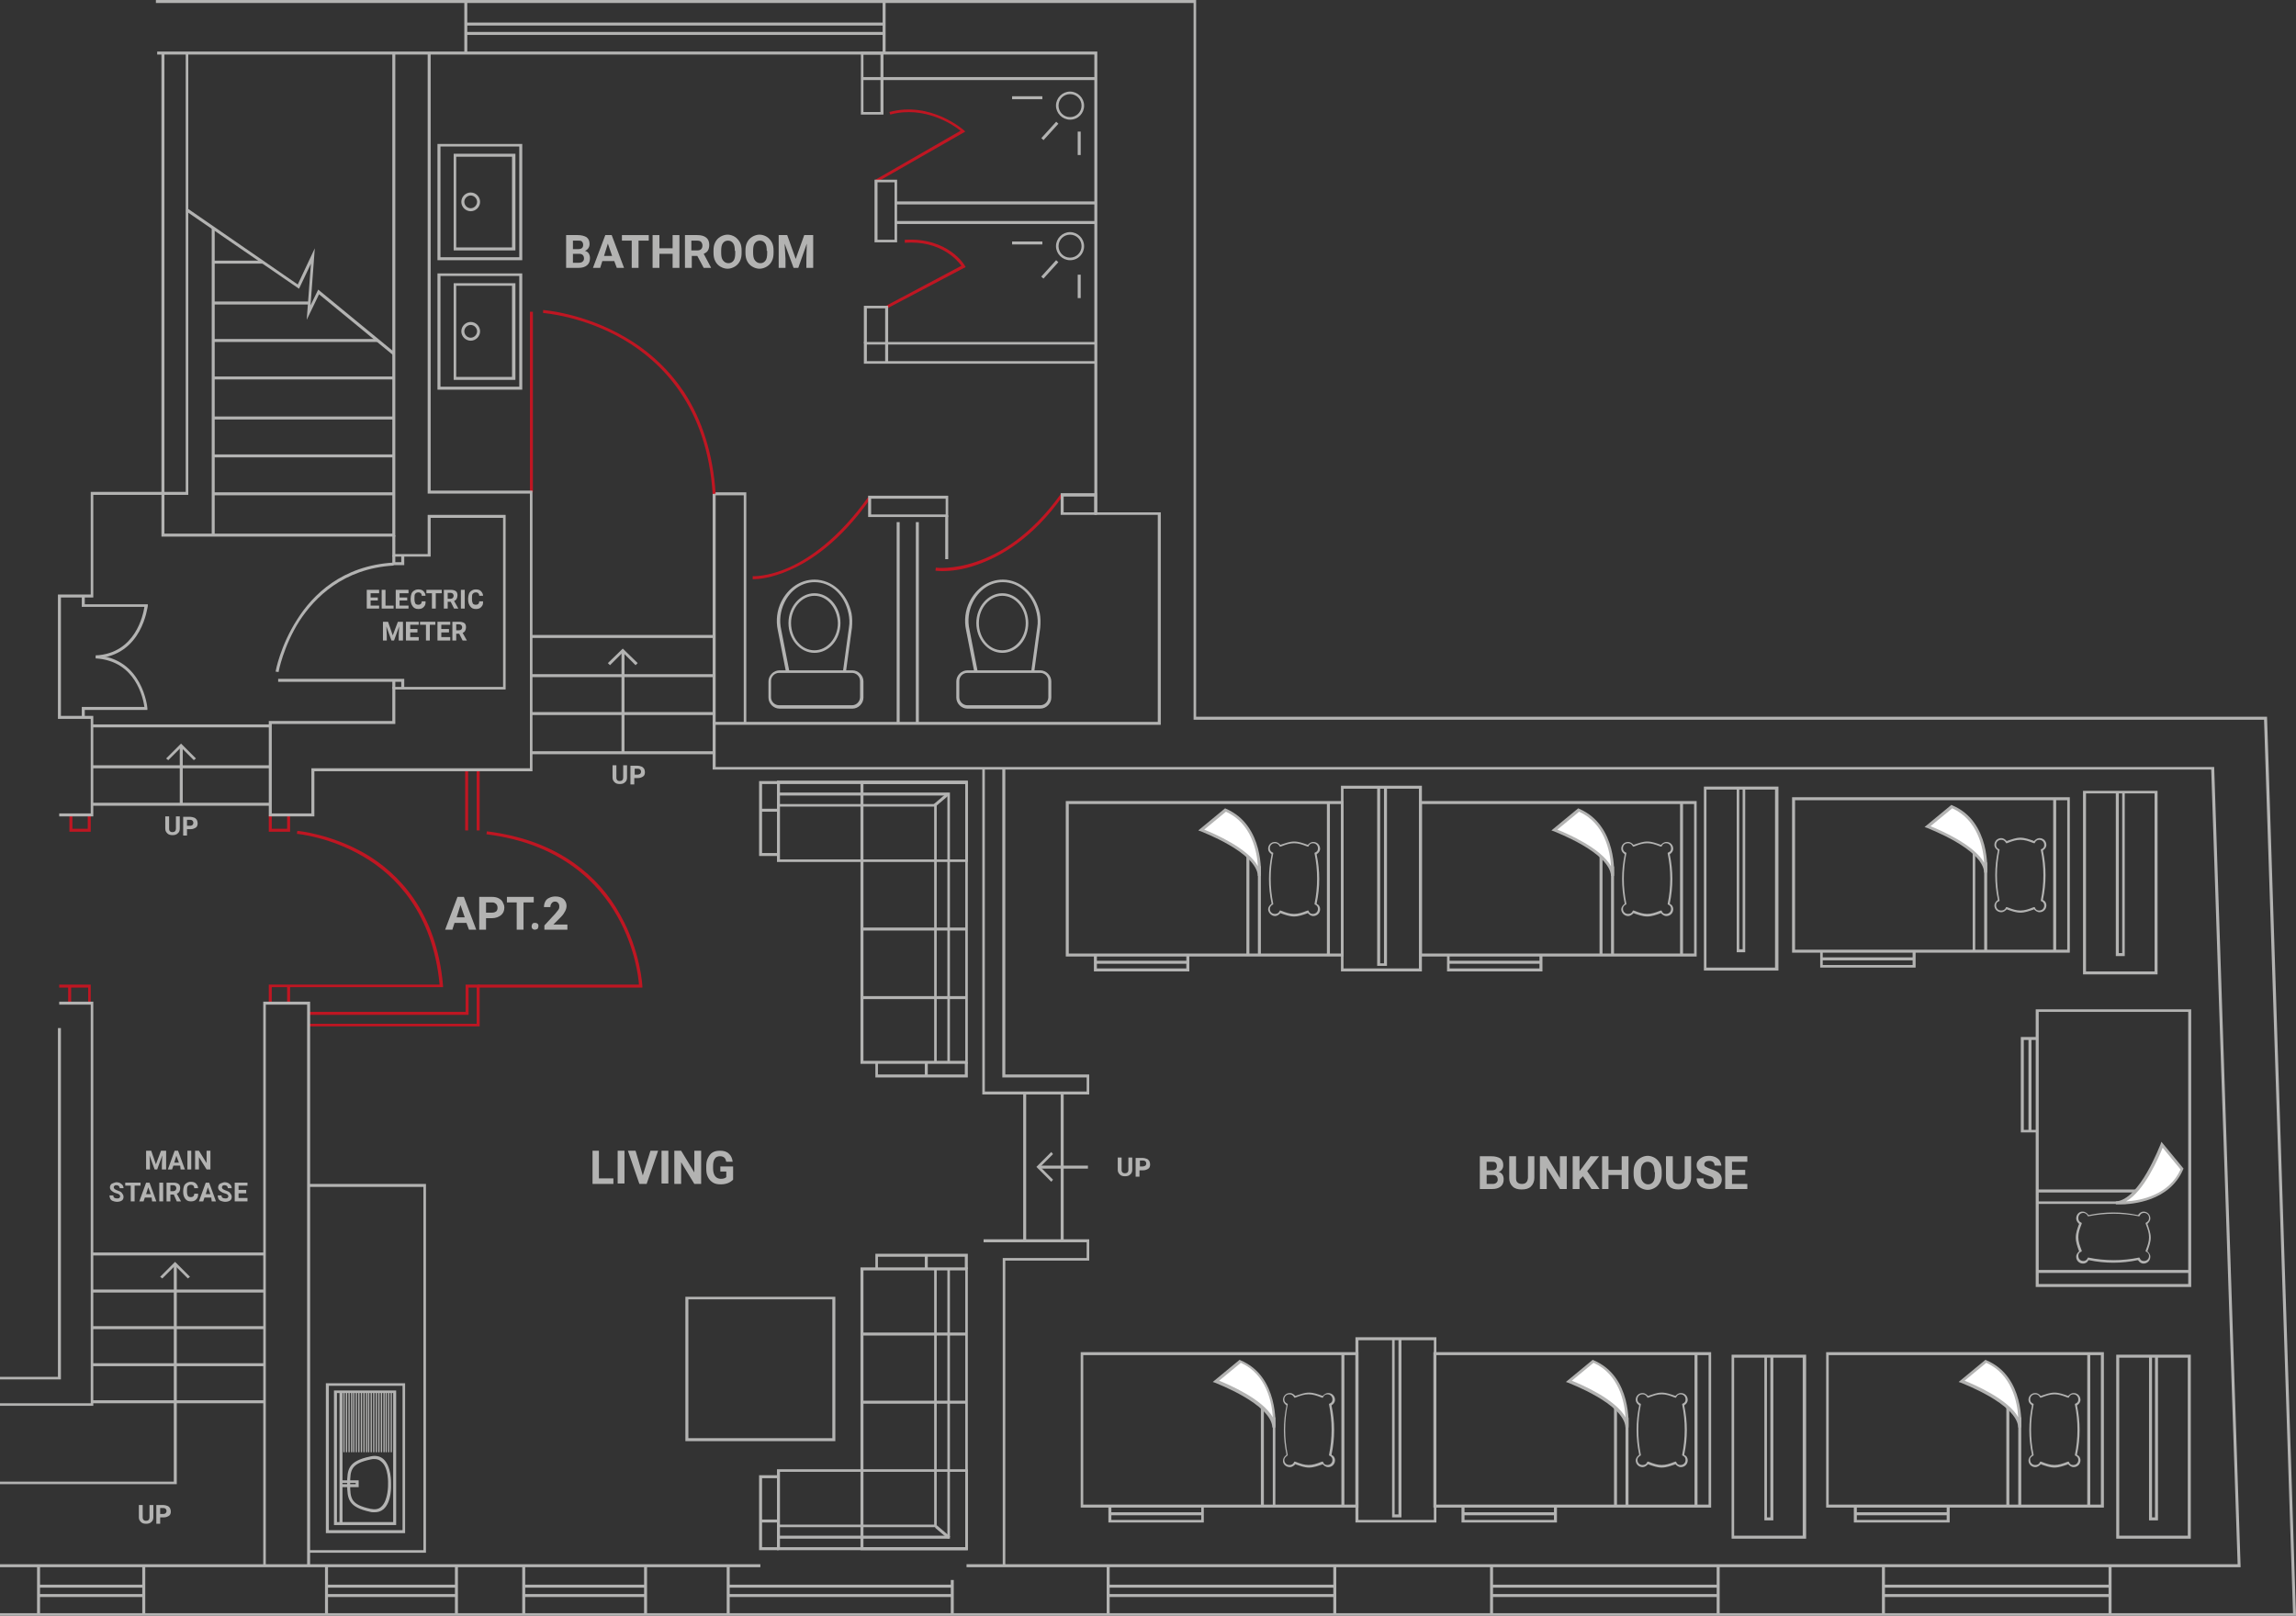 <?xml version="1.0" encoding="utf-8"?>
<!-- Generator: Adobe Illustrator 24.2.1, SVG Export Plug-In . SVG Version: 6.00 Build 0)  -->
<svg version="1.1" id="Layer_1" xmlns="http://www.w3.org/2000/svg" xmlns:xlink="http://www.w3.org/1999/xlink" x="0px" y="0px"
	 viewBox="0 0 539 379.4" style="enable-background:new 0 0 539 379.4;" xml:space="preserve">
<rect x="0" y="0" width="539" height="379.4" fill="#333333" stroke="none"/>
<style type="text/css">
	.st0{fill:#B3B3B2;}
	.st1{clip-path:url(#SVGID_2_);fill:#B3B3B2;}
	.st2{clip-path:url(#SVGID_4_);fill:#B3B3B2;}
	.st3{fill:#BF1622;}
	.st4{clip-path:url(#SVGID_6_);fill:#B3B3B2;}
	.st5{clip-path:url(#SVGID_6_);fill:#BF1622;}
	.st6{clip-path:url(#SVGID_8_);fill:#B3B3B2;}
	.st7{clip-path:url(#SVGID_10_);fill:#B3B3B2;}
	.st8{clip-path:url(#SVGID_12_);fill:#BF1622;}
	.st9{clip-path:url(#SVGID_14_);fill:#FFFFFF;}
	.st10{clip-path:url(#SVGID_14_);fill:#B3B3B2;}
	.st11{clip-path:url(#SVGID_16_);fill:#FFFFFF;}
	.st12{clip-path:url(#SVGID_16_);fill:#B3B3B2;}
	.st13{clip-path:url(#SVGID_18_);fill:#FFFFFF;}
	.st14{clip-path:url(#SVGID_18_);fill:#B3B3B2;}
	.st15{clip-path:url(#SVGID_20_);fill:#FFFFFF;}
	.st16{clip-path:url(#SVGID_20_);fill:#B3B3B2;}
	.st17{clip-path:url(#SVGID_22_);fill:#FFFFFF;}
	.st18{clip-path:url(#SVGID_22_);fill:#B3B3B2;}
	.st19{clip-path:url(#SVGID_24_);fill:#FFFFFF;}
	.st20{clip-path:url(#SVGID_24_);fill:#B3B3B2;}
	.st21{clip-path:url(#SVGID_26_);fill:#FFFFFF;}
	.st22{clip-path:url(#SVGID_26_);fill:#B3B3B2;}
	.st23{clip-path:url(#SVGID_28_);fill:#BF1622;}
	.st24{clip-path:url(#SVGID_30_);fill:#B3B3B2;}
	.st25{clip-path:url(#SVGID_32_);fill:#B3B3B2;}
	.st26{clip-path:url(#SVGID_34_);fill:#B3B3B2;}
	.st27{clip-path:url(#SVGID_36_);fill:#B3B3B2;}
	.st28{clip-path:url(#SVGID_38_);fill:#B3B3B2;}
	.st29{clip-path:url(#SVGID_40_);fill:#B3B3B2;}
	.st30{clip-path:url(#SVGID_42_);fill:#B3B3B2;}
	.st31{clip-path:url(#SVGID_44_);fill:#B3B3B2;}
	.st32{clip-path:url(#SVGID_46_);fill:#B3B3B2;}
	.st33{clip-path:url(#SVGID_48_);fill:#B3B3B2;}
	.st34{clip-path:url(#SVGID_50_);fill:#B3B3B2;}
	.st35{clip-path:url(#SVGID_52_);fill:#B3B3B2;}
	.st36{clip-path:url(#SVGID_54_);fill:#B3B3B2;}
</style>
<polygon class="st0" points="36.6,0 36.6,0.7 280.2,0.7 280.2,169 531.5,169 538.3,378.8 0,378.8 0,379.4 539,379.4 532.2,168.3 
	280.8,168.3 280.8,0 "/>
<polygon class="st0" points="526,368 226.9,368 226.9,367.3 525.3,367.3 519.1,180.7 167.3,180.7 167.3,169.5 271.8,169.5 
	271.8,120.9 256.9,120.9 256.9,12.8 36.9,12.8 36.9,12.1 257.6,12.1 257.6,120.3 272.5,120.3 272.5,170.2 168,170.2 168,180.1 
	519.8,180.1 519.8,180.4 "/>
<rect y="367.3" class="st0" width="178.5" height="0.7"/>
<rect x="109" y="0.3" class="st0" width="0.7" height="12.1"/>
<rect x="207.2" y="0.3" class="st0" width="0.7" height="12.1"/>
<rect x="109.3" y="5.3" class="st0" width="98.2" height="0.7"/>
<rect x="109.3" y="7.5" class="st0" width="98.2" height="0.7"/>
<polygon class="st0" points="92.8,126 37.9,126 37.9,115.5 43.6,115.5 43.6,12.4 44.2,12.4 44.2,116.2 38.6,116.2 38.6,125.3 
	92.1,125.3 92.1,12.4 92.8,12.4 "/>
<rect x="21.6" y="170.1" class="st0" width="41.8" height="0.7"/>
<rect x="21.6" y="179.7" class="st0" width="41.8" height="0.7"/>
<rect x="21.6" y="188.5" class="st0" width="41.8" height="0.7"/>
<polygon class="st0" points="92.3,83.4 74.9,69.1 72,75.1 73,61.9 70.2,67.8 43.7,49.6 44.1,49 69.9,66.8 73.9,58.3 72.9,71.7 
	74.7,68 92.7,82.8 "/>
<rect x="49.7" y="53.5" class="st0" width="0.7" height="72.2"/>
<rect x="50" y="115.6" class="st0" width="42.5" height="0.7"/>
<rect x="50" y="106.7" class="st0" width="42.5" height="0.7"/>
<rect x="50" y="97.8" class="st0" width="42.5" height="0.7"/>
<rect x="50" y="88.4" class="st0" width="42.5" height="0.7"/>
<rect x="50" y="79.6" class="st0" width="38.6" height="0.7"/>
<rect x="50" y="70.8" class="st0" width="22.6" height="0.7"/>
<rect x="50" y="61.2" class="st0" width="11.7" height="0.7"/>
<g>
	<defs>
		<rect id="SVGID_1_" width="539" height="379.4"/>
	</defs>
	<clipPath id="SVGID_2_">
		<use xlink:href="#SVGID_1_"  style="overflow:visible;"/>
	</clipPath>
	<path class="st1" d="M22.5,154.6l0-0.7c9.3-0.5,11.1-9.5,11.4-11.4H19.2v-2.5h0.7v1.9h14.8l0,0.4C34.6,142.4,33.5,154,22.5,154.6"
		/>
	<path class="st1" d="M19.9,168.6h-0.7V166h14.7c-0.3-2-2-10.8-11.4-11.4l0-0.7c11,0.6,12.1,12.2,12.1,12.4l0,0.4H19.9V168.6z"/>
</g>
<polygon class="st0" points="94.9,161.6 94.2,161.6 94.2,160.1 65.3,160.1 65.3,159.4 94.9,159.4 "/>
<rect x="92.1" y="159.8" class="st0" width="0.7" height="1.9"/>
<polygon class="st0" points="94.9,132.7 92.1,132.7 92.1,130.4 92.8,130.4 92.8,132 94.2,132 94.2,130.4 94.9,130.4 "/>
<g>
	<defs>
		<rect id="SVGID_3_" width="539" height="379.4"/>
	</defs>
	<clipPath id="SVGID_4_">
		<use xlink:href="#SVGID_3_"  style="overflow:visible;"/>
	</clipPath>
	<path class="st2" d="M65.4,157.8l-0.7-0.1c0-0.1,1.1-6.1,5.1-12.3c3.6-5.7,10.5-12.6,22.6-13.3l0,0.7c-11.8,0.7-18.5,7.5-22.1,13
		C66.5,151.8,65.4,157.7,65.4,157.8"/>
</g>
<polygon class="st0" points="257.3,85.4 202.8,85.4 202.8,80.3 257.3,80.3 257.3,80.9 203.5,80.9 203.5,84.8 257.3,84.8 "/>
<path class="st0" d="M202.7,26.3h4V12.8h-4V26.3z M207.4,26.9h-5.3V12.2h5.3V26.9z"/>
<rect x="210.3" y="51.9" class="st0" width="47" height="0.7"/>
<rect x="210.3" y="47.3" class="st0" width="47" height="0.7"/>
<rect x="202.4" y="18.1" class="st0" width="54.9" height="0.7"/>
<rect x="124.4" y="73.2" class="st3" width="0.7" height="42.4"/>
<polygon class="st0" points="175.2,169.9 174.6,169.9 174.6,116.3 168,116.3 168,169.9 167.3,169.9 167.3,115.6 175.2,115.6 "/>
<rect x="210.5" y="122.6" class="st0" width="0.7" height="47.3"/>
<rect x="215" y="122.6" class="st0" width="0.7" height="47.3"/>
<g>
	<defs>
		<rect id="SVGID_5_" width="539" height="379.4"/>
	</defs>
	<clipPath id="SVGID_6_">
		<use xlink:href="#SVGID_5_"  style="overflow:visible;"/>
	</clipPath>
	<path class="st4" d="M182.9,158c-1.1,0-1.9,0.9-1.9,1.9v3.8c0,1.1,0.9,1.9,1.9,1.9h17.1c1.1,0,1.9-0.9,1.9-1.9v-3.8
		c0-1.1-0.9-1.9-1.9-1.9H182.9z M200.1,166.4h-17.1c-1.4,0-2.6-1.2-2.6-2.6v-3.8c0-1.4,1.2-2.6,2.6-2.6h17.1c1.4,0,2.6,1.2,2.6,2.6
		v3.8C202.7,165.2,201.5,166.4,200.1,166.4"/>
	<path class="st4" d="M191.2,139.9c-3,0-5.5,2.9-5.5,6.4c0,3.5,2.4,6.4,5.5,6.4c3,0,5.5-2.9,5.5-6.4
		C196.6,142.8,194.2,139.9,191.2,139.9 M191.2,153.3c-3.4,0-6.1-3.2-6.1-7c0-3.9,2.8-7,6.1-7c3.4,0,6.1,3.2,6.1,7
		C197.3,150.2,194.6,153.3,191.2,153.3"/>
	<path class="st4" d="M184.5,157.7l-1.9-9.7c-0.5-2.3-0.2-4.7,0.8-6.7c1.6-3.2,4.5-5.2,7.8-5.2c4.2,0,7.7,3.3,8.7,7.9
		c0.2,1.1,0.2,2.2,0.1,3.4l-1.4,10.3l-0.7-0.1l1.4-10.3c0.2-1.1,0.1-2.2-0.1-3.2c-0.9-4.4-4.1-7.4-8-7.4c-3,0-5.7,1.9-7.1,4.9
		c-0.9,1.9-1.2,4.1-0.7,6.3l1.9,9.7L184.5,157.7z"/>
	<path class="st4" d="M227.1,158c-1.1,0-1.9,0.9-1.9,1.9v3.8c0,1.1,0.9,1.9,1.9,1.9h17.1c1.1,0,1.9-0.9,1.9-1.9v-3.8
		c0-1.1-0.9-1.9-1.9-1.9H227.1z M244.2,166.4h-17.1c-1.4,0-2.6-1.2-2.6-2.6v-3.8c0-1.4,1.2-2.6,2.6-2.6h17.1c1.4,0,2.6,1.2,2.6,2.6
		v3.8C246.8,165.2,245.6,166.4,244.2,166.4"/>
	<path class="st4" d="M235.3,139.9c-3,0-5.5,2.9-5.5,6.4c0,3.5,2.4,6.4,5.5,6.4c3,0,5.5-2.9,5.5-6.4
		C240.8,142.8,238.3,139.9,235.3,139.9 M235.3,153.3c-3.4,0-6.1-3.2-6.1-7c0-3.9,2.8-7,6.1-7c3.4,0,6.1,3.2,6.1,7
		C241.4,150.2,238.7,153.3,235.3,153.3"/>
	<path class="st4" d="M228.7,157.7l-1.9-9.7c-0.5-2.3-0.2-4.7,0.8-6.7c1.6-3.2,4.5-5.2,7.8-5.2c4.2,0,7.7,3.3,8.7,7.9
		c0.2,1.1,0.2,2.2,0.1,3.4l-1.4,10.3l-0.7-0.1l1.4-10.3c0.2-1.1,0.1-2.2-0.1-3.2c-0.9-4.4-4.1-7.4-8-7.4c-3,0-5.7,1.9-7.1,4.9
		c-0.9,1.9-1.2,4.1-0.7,6.3l1.9,9.7L228.7,157.7z"/>
	<path class="st5" d="M177,136c-0.2,0-0.3,0-0.3,0l0-0.7c0,0,3.4,0.2,8.4-2c4.6-2,11.6-6.6,18.8-16.7l0.5,0.4
		c-7.2,10.3-14.4,14.9-19.1,16.9C181,135.8,177.9,136,177,136"/>
	<path class="st5" d="M221.2,134.1c-0.9,0-1.5-0.1-1.6-0.1l0.1-0.7c0,0,4,0.5,9.5-1.4c5.1-1.7,12.7-5.9,19.9-16l0.5,0.4
		c-7.2,10.3-15,14.5-20.2,16.3C225.8,133.9,222.9,134.1,221.2,134.1"/>
</g>
<rect x="124.7" y="149.1" class="st0" width="43" height="0.7"/>
<rect x="124.7" y="158.3" class="st0" width="43" height="0.7"/>
<rect x="124.7" y="167.2" class="st0" width="43" height="0.7"/>
<rect x="124.7" y="176.4" class="st0" width="43" height="0.7"/>
<path class="st0" d="M103.4,60.4h18.5v-26h-18.5V60.4z M122.6,61.1h-19.9V33.8h19.9V61.1z"/>
<path class="st0" d="M107.1,58.1h13.1V36.8h-13.1V58.1z M121,58.8h-14.5V36.1H121V58.8z"/>
<g>
	<defs>
		<rect id="SVGID_7_" width="539" height="379.4"/>
	</defs>
	<clipPath id="SVGID_8_">
		<use xlink:href="#SVGID_7_"  style="overflow:visible;"/>
	</clipPath>
	<path class="st6" d="M110.5,45.9c-0.8,0-1.5,0.7-1.5,1.5s0.7,1.5,1.5,1.5c0.8,0,1.5-0.7,1.5-1.5S111.3,45.9,110.5,45.9 M110.5,49.6
		c-1.2,0-2.2-1-2.2-2.2s1-2.2,2.2-2.2c1.2,0,2.2,1,2.2,2.2S111.7,49.6,110.5,49.6"/>
	<path class="st6" d="M251.2,22.1c-1.5,0-2.7,1.2-2.7,2.7c0,1.5,1.2,2.7,2.7,2.7c1.5,0,2.7-1.2,2.7-2.7
		C253.9,23.3,252.7,22.1,251.2,22.1 M251.2,28.1c-1.8,0-3.3-1.5-3.3-3.3s1.5-3.3,3.3-3.3c1.8,0,3.3,1.5,3.3,3.3
		S253.1,28.1,251.2,28.1"/>
	<path class="st6" d="M251.2,55.1c-1.5,0-2.7,1.2-2.7,2.7c0,1.5,1.2,2.7,2.7,2.7c1.5,0,2.7-1.2,2.7-2.7
		C253.9,56.3,252.7,55.1,251.2,55.1 M251.2,61.1c-1.8,0-3.3-1.5-3.3-3.3s1.5-3.3,3.3-3.3c1.8,0,3.3,1.5,3.3,3.3
		S253.1,61.1,251.2,61.1"/>
</g>
<path class="st0" d="M103.4,90.8h18.5v-26h-18.5V90.8z M122.6,91.5h-19.9V64.2h19.9V91.5z"/>
<path class="st0" d="M107.1,88.5h13.1V67.1h-13.1V88.5z M121,89.2h-14.5V66.5H121V89.2z"/>
<g>
	<defs>
		<rect id="SVGID_9_" width="539" height="379.4"/>
	</defs>
	<clipPath id="SVGID_10_">
		<use xlink:href="#SVGID_9_"  style="overflow:visible;"/>
	</clipPath>
	<path class="st7" d="M110.5,76.3c-0.8,0-1.5,0.7-1.5,1.5s0.7,1.5,1.5,1.5c0.8,0,1.5-0.7,1.5-1.5S111.3,76.3,110.5,76.3 M110.5,80
		c-1.2,0-2.2-1-2.2-2.2s1-2.2,2.2-2.2c1.2,0,2.2,1,2.2,2.2S111.7,80,110.5,80"/>
</g>
<rect x="237.6" y="22.6" class="st0" width="7.1" height="0.7"/>
<rect x="237.6" y="56.7" class="st0" width="7.1" height="0.7"/>
<rect x="253" y="30.9" class="st0" width="0.7" height="5.5"/>
<rect x="253" y="64.5" class="st0" width="0.7" height="5.5"/>
<rect x="243.8" y="30.5" transform="matrix(0.672 -0.741 0.741 0.672 58.022 192.595)" class="st0" width="5.2" height="0.7"/>
<rect x="243.8" y="63" transform="matrix(0.672 -0.741 0.741 0.672 33.923 203.267)" class="st0" width="5.2" height="0.7"/>
<g>
	<defs>
		<rect id="SVGID_11_" width="539" height="379.4"/>
	</defs>
	<clipPath id="SVGID_12_">
		<use xlink:href="#SVGID_11_"  style="overflow:visible;"/>
	</clipPath>
	<path class="st8" d="M167.3,116c-1.3-20.6-12-31-20.8-36.2c-9.5-5.6-18.9-6.3-19-6.3l0-0.7c0.1,0,9.6,0.7,19.3,6.4
		c5.7,3.3,10.3,7.7,13.8,12.9c4.3,6.6,6.8,14.6,7.4,23.8L167.3,116z"/>
	<path class="st8" d="M205.8,42.8l-0.3-0.6l20-11.5c-1.6-1.3-8.4-6-16.5-3.8l-0.2-0.6c9.7-2.6,17.4,4.2,17.5,4.3l0.3,0.3L205.8,42.8
		z"/>
	<path class="st8" d="M208.3,72.4l-0.3-0.6l17.7-9.4c-0.9-1.2-4.8-6-13.3-5.4l0-0.7c10.2-0.6,14.1,6,14.1,6.1l0.2,0.3L208.3,72.4z"
		/>
</g>
<rect x="221.9" y="121" class="st0" width="0.7" height="10.3"/>
<rect x="21.6" y="328.8" class="st0" width="40.5" height="0.7"/>
<rect x="21.6" y="320.1" class="st0" width="40.5" height="0.7"/>
<rect x="21.6" y="311.4" class="st0" width="40.5" height="0.7"/>
<rect x="21.6" y="302.8" class="st0" width="40.5" height="0.7"/>
<rect x="21.6" y="294.1" class="st0" width="40.5" height="0.7"/>
<polygon class="st0" points="40.8,296.8 40.8,347.9 0,347.9 0,348.5 41.5,348.5 41.5,296.8 "/>
<rect x="8.7" y="367.6" class="st0" width="0.7" height="11.5"/>
<rect x="33.4" y="367.6" class="st0" width="0.7" height="11.5"/>
<rect x="9" y="374.3" class="st0" width="24.8" height="0.7"/>
<rect x="9" y="372.1" class="st0" width="24.8" height="0.7"/>
<rect x="122.6" y="367.6" class="st0" width="0.7" height="11.5"/>
<rect x="151.2" y="367.6" class="st0" width="0.7" height="11.5"/>
<rect x="122.9" y="374.3" class="st0" width="28.5" height="0.7"/>
<rect x="122.9" y="372.1" class="st0" width="28.5" height="0.7"/>
<rect x="259.8" y="367.6" class="st0" width="0.7" height="11.5"/>
<rect x="313" y="367.6" class="st0" width="0.7" height="11.5"/>
<rect x="260.1" y="374.3" class="st0" width="53.2" height="0.7"/>
<rect x="260.1" y="372.1" class="st0" width="53.2" height="0.7"/>
<rect x="349.8" y="367.6" class="st0" width="0.7" height="11.5"/>
<rect x="403" y="367.6" class="st0" width="0.7" height="11.5"/>
<rect x="350.2" y="374.3" class="st0" width="53.2" height="0.7"/>
<rect x="350.2" y="372.1" class="st0" width="53.2" height="0.7"/>
<rect x="441.8" y="367.6" class="st0" width="0.7" height="11.5"/>
<rect x="495" y="367.6" class="st0" width="0.7" height="11.5"/>
<rect x="442.1" y="374.3" class="st0" width="53.2" height="0.7"/>
<rect x="442.1" y="372.1" class="st0" width="53.2" height="0.7"/>
<rect x="170.6" y="367.6" class="st0" width="0.7" height="11.5"/>
<rect x="223.2" y="371" class="st0" width="0.7" height="8.1"/>
<rect x="171" y="374.3" class="st0" width="52.6" height="0.7"/>
<rect x="171" y="372.1" class="st0" width="52.6" height="0.7"/>
<rect x="76.3" y="367.6" class="st0" width="0.7" height="11.5"/>
<rect x="106.8" y="367.6" class="st0" width="0.7" height="11.5"/>
<rect x="76.7" y="374.3" class="st0" width="30.5" height="0.7"/>
<rect x="76.7" y="372.1" class="st0" width="30.5" height="0.7"/>
<rect x="145.9" y="152.7" class="st0" width="0.7" height="24"/>
<rect x="42.2" y="175.2" class="st0" width="0.7" height="13.6"/>
<rect x="314.9" y="317.9" class="st0" width="0.7" height="35.8"/>
<path class="st0" d="M254.3,353.3h63.9v-35.1h-63.9V353.3z M318.9,354h-65.2v-36.5h65.2V354z"/>
<polygon class="st0" points="299.4,353.7 298.8,353.7 298.8,333.2 296.7,330.9 296.7,353.7 296,353.7 296,329.2 299.4,332.9 "/>
<polygon class="st0" points="282.6,357.5 260.2,357.5 260.2,353.7 260.9,353.7 260.9,356.9 282,356.9 282,353.7 282.6,353.7 "/>
<rect x="260.5" y="355.1" class="st0" width="21.8" height="0.7"/>
<g>
	<defs>
		<rect id="SVGID_13_" width="539" height="379.4"/>
	</defs>
	<clipPath id="SVGID_14_">
		<use xlink:href="#SVGID_13_"  style="overflow:visible;"/>
	</clipPath>
	<path class="st9" d="M285.5,324.4c0,0,13.3,4.9,13.6,10.8c0,0,1-11.6-7.9-15.4L285.5,324.4z"/>
	<path class="st10" d="M286.2,324.2c2.2,0.9,10.2,4.3,12.6,8.6c-0.2-3.5-1.5-10.1-7.5-12.8L286.2,324.2z M299.4,335.2l-0.7,0
		c-0.3-5.6-13.3-10.4-13.4-10.5l-0.6-0.2l6.3-5.2l0.2,0.1C300.3,323.2,299.4,335,299.4,335.2"/>
	<path class="st10" d="M302.2,341.8c0.1,0,0.1-0.1,0.1-0.2c-0.4-1.9-0.6-3.9-0.6-5.9c0-2,0.2-4,0.6-5.9c0-0.1,0-0.2-0.1-0.2
		c-0.5-0.2-0.7-0.6-0.7-1c0-0.7,0.5-1.2,1.2-1.2c0.5,0,0.8,0.2,1.1,0.7c0,0.1,0.1,0.1,0.2,0.1l0.3-0.1c1-0.4,1.9-0.7,2.9-0.7h0
		c1,0,1.9,0.3,2.9,0.7l0.3,0.1c0.1,0,0.2,0,0.2-0.1c0.2-0.5,0.6-0.7,1-0.7c0.7,0,1.2,0.5,1.2,1.2c0,0.5-0.2,0.8-0.7,1
		c-0.1,0-0.1,0.1-0.1,0.2c0.4,1.9,0.6,3.9,0.6,5.9c0,2-0.2,4-0.6,5.9c0,0.1,0,0.2,0.1,0.2c0.5,0.2,0.7,0.6,0.7,1
		c0,0.7-0.5,1.2-1.2,1.2c-0.5,0-0.8-0.2-1-0.7c0-0.1-0.1-0.1-0.2-0.1l-0.3,0.1c-1,0.4-1.9,0.7-2.9,0.7h0c-1,0-1.9-0.3-2.9-0.7
		l-0.3-0.1c-0.1,0-0.2,0-0.2,0.1c-0.2,0.5-0.6,0.7-1.1,0.7c-0.7,0-1.2-0.5-1.2-1.2C301.5,342.4,301.8,342.1,302.2,341.8
		 M302.8,344.5c0.6,0,1-0.4,1.2-0.6l0.1-0.1l0.2,0.1c0.9,0.3,1.9,0.7,3,0.7h0c1.1,0,2.1-0.4,3-0.7l0.2-0.1l0.1,0.1
		c0.2,0.2,0.6,0.6,1.2,0.6c0.9,0,1.6-0.7,1.6-1.6c0-0.7-0.4-1.1-0.7-1.2l-0.1-0.1l0-0.1c0.4-1.9,0.6-3.8,0.6-5.7
		c0-1.9-0.2-3.8-0.6-5.7l0-0.1l0.1-0.1c0.3-0.2,0.7-0.6,0.7-1.2c0-0.9-0.7-1.6-1.6-1.6c-0.6,0-1,0.4-1.2,0.6l-0.1,0.1l-0.2-0.1
		c-0.9-0.3-1.9-0.7-3-0.7c0,0,0,0,0,0c-1.1,0-2,0.4-3,0.7l-0.2,0.1l-0.1-0.1c-0.2-0.2-0.6-0.6-1.2-0.6c-0.9,0-1.6,0.7-1.6,1.6
		c0,0.5,0.3,0.9,0.7,1.2l0.1,0.1l0,0.1c-0.4,1.9-0.6,3.8-0.6,5.7c0,1.9,0.2,3.8,0.6,5.7l0,0.1l-0.1,0.1c-0.4,0.3-0.7,0.8-0.7,1.2
		C301.1,343.8,301.9,344.5,302.8,344.5"/>
</g>
<rect x="397.8" y="317.9" class="st0" width="0.7" height="35.8"/>
<path class="st0" d="M337.2,353.3h63.9v-35.1h-63.9V353.3z M401.7,354h-65.2v-36.5h65.2V354z"/>
<polygon class="st0" points="382.3,353.7 381.6,353.7 381.6,333.2 379.6,330.9 379.6,353.7 378.9,353.7 378.9,329.2 382.3,332.9 "/>
<polygon class="st0" points="365.5,357.5 343.1,357.5 343.1,353.7 343.8,353.7 343.8,356.9 364.8,356.9 364.8,353.7 365.5,353.7 "/>
<rect x="343.4" y="355.1" class="st0" width="21.8" height="0.7"/>
<g>
	<defs>
		<rect id="SVGID_15_" width="539" height="379.4"/>
	</defs>
	<clipPath id="SVGID_16_">
		<use xlink:href="#SVGID_15_"  style="overflow:visible;"/>
	</clipPath>
	<path class="st11" d="M368.4,324.4c0,0,13.3,4.9,13.6,10.8c0,0,1-11.6-7.9-15.4L368.4,324.4z"/>
	<path class="st12" d="M369,324.2c2.2,0.9,10.2,4.3,12.6,8.6c-0.2-3.5-1.5-10.1-7.5-12.8L369,324.2z M382.3,335.2l-0.7,0
		c-0.3-5.6-13.3-10.4-13.4-10.5l-0.6-0.2l6.3-5.2l0.2,0.1C383.2,323.2,382.3,335,382.3,335.2"/>
	<path class="st12" d="M385.1,341.8c0.1,0,0.1-0.1,0.1-0.2c-0.4-1.9-0.6-3.9-0.6-5.9c0-2,0.2-4,0.6-5.9c0-0.1,0-0.2-0.1-0.2
		c-0.5-0.2-0.7-0.6-0.7-1c0-0.7,0.5-1.2,1.2-1.2c0.5,0,0.8,0.2,1.1,0.7c0,0.1,0.1,0.1,0.2,0.1l0.3-0.1c1-0.4,1.9-0.7,2.9-0.7h0
		c1,0,1.9,0.3,2.9,0.7l0.3,0.1c0.1,0,0.2,0,0.2-0.1c0.2-0.5,0.6-0.7,1-0.7c0.7,0,1.2,0.5,1.2,1.2c0,0.5-0.2,0.8-0.7,1
		c-0.1,0-0.1,0.1-0.1,0.2c0.4,1.9,0.6,3.9,0.6,5.9c0,2-0.2,4-0.6,5.9c0,0.1,0,0.2,0.1,0.2c0.5,0.2,0.7,0.6,0.7,1
		c0,0.7-0.5,1.2-1.2,1.2c-0.5,0-0.8-0.2-1-0.7c0-0.1-0.1-0.1-0.2-0.1l-0.3,0.1c-1,0.4-1.9,0.7-2.9,0.7h0c-1,0-1.9-0.3-2.9-0.7
		l-0.3-0.1c-0.1,0-0.2,0-0.2,0.1c-0.2,0.5-0.6,0.7-1.1,0.7c-0.7,0-1.2-0.5-1.2-1.2C384.4,342.4,384.6,342.1,385.1,341.8
		 M385.6,344.5c0.6,0,1-0.4,1.2-0.6l0.1-0.1l0.2,0.1c0.9,0.3,1.9,0.7,3,0.7h0c1.1,0,2.1-0.4,3-0.7l0.2-0.1l0.1,0.1
		c0.2,0.2,0.6,0.6,1.2,0.6c0.9,0,1.6-0.7,1.6-1.6c0-0.7-0.4-1.1-0.7-1.2l-0.1-0.1l0-0.1c0.4-1.9,0.6-3.8,0.6-5.7
		c0-1.9-0.2-3.8-0.6-5.7l0-0.1l0.1-0.1c0.3-0.2,0.7-0.6,0.7-1.2c0-0.9-0.7-1.6-1.6-1.6c-0.6,0-1,0.4-1.2,0.6l-0.1,0.1l-0.2-0.1
		c-0.9-0.3-1.9-0.7-3-0.7c0,0,0,0,0,0c-1.1,0-2,0.4-3,0.7l-0.2,0.1l-0.1-0.1c-0.2-0.2-0.6-0.6-1.2-0.6c-0.9,0-1.6,0.7-1.6,1.6
		c0,0.5,0.3,0.9,0.7,1.2l0.1,0.1l0,0.1c-0.4,1.9-0.6,3.8-0.6,5.7c0,1.9,0.2,3.8,0.6,5.7l0,0.1l-0.1,0.1c-0.4,0.3-0.7,0.8-0.7,1.2
		C384,343.8,384.7,344.5,385.6,344.5"/>
</g>
<rect x="490" y="317.9" class="st0" width="0.7" height="35.8"/>
<path class="st0" d="M429.3,353.3h63.9v-35.1h-63.9V353.3z M493.9,354h-65.2v-36.5h65.2V354z"/>
<polygon class="st0" points="474.5,353.7 473.8,353.7 473.8,333.2 471.7,330.9 471.7,353.7 471,353.7 471,329.2 474.5,332.9 "/>
<polygon class="st0" points="457.7,357.5 435.2,357.5 435.2,353.7 435.9,353.7 435.9,356.9 457,356.9 457,353.7 457.7,353.7 "/>
<rect x="435.6" y="355.1" class="st0" width="21.8" height="0.7"/>
<g>
	<defs>
		<rect id="SVGID_17_" width="539" height="379.4"/>
	</defs>
	<clipPath id="SVGID_18_">
		<use xlink:href="#SVGID_17_"  style="overflow:visible;"/>
	</clipPath>
	<path class="st13" d="M460.5,324.4c0,0,13.3,4.9,13.6,10.8c0,0,1-11.6-7.9-15.4L460.5,324.4z"/>
	<path class="st14" d="M461.2,324.2c2.2,0.9,10.2,4.3,12.6,8.6c-0.2-3.5-1.5-10.1-7.5-12.8L461.2,324.2z M474.5,335.2l-0.7,0
		c-0.3-5.6-13.3-10.4-13.4-10.5l-0.6-0.2l6.3-5.2l0.2,0.1C475.4,323.2,474.5,335,474.5,335.2"/>
	<path class="st14" d="M477.3,341.8c0.1,0,0.1-0.1,0.1-0.2c-0.4-1.9-0.6-3.9-0.6-5.9c0-2,0.2-4,0.6-5.9c0-0.1,0-0.2-0.1-0.2
		c-0.5-0.2-0.7-0.6-0.7-1c0-0.7,0.5-1.2,1.2-1.2c0.5,0,0.8,0.2,1.1,0.7c0,0.1,0.1,0.1,0.2,0.1l0.3-0.1c1-0.4,1.9-0.7,2.9-0.7h0
		c1,0,1.9,0.3,2.9,0.7l0.3,0.1c0.1,0,0.2,0,0.2-0.1c0.2-0.5,0.6-0.7,1-0.7c0.7,0,1.2,0.5,1.2,1.2c0,0.5-0.2,0.8-0.7,1
		c-0.1,0-0.1,0.1-0.1,0.2c0.4,1.9,0.6,3.9,0.6,5.9c0,2-0.2,4-0.6,5.9c0,0.1,0,0.2,0.1,0.2c0.5,0.2,0.7,0.6,0.7,1
		c0,0.7-0.5,1.2-1.2,1.2c-0.5,0-0.8-0.2-1-0.7c0-0.1-0.1-0.1-0.2-0.1l-0.3,0.1c-1,0.4-1.9,0.7-2.9,0.7h0c-1,0-1.9-0.3-2.9-0.7
		l-0.3-0.1c-0.1,0-0.2,0-0.2,0.1c-0.2,0.5-0.6,0.7-1.1,0.7c-0.7,0-1.2-0.5-1.2-1.2C476.5,342.4,476.8,342.1,477.3,341.8
		 M477.8,344.5c0.6,0,1-0.4,1.2-0.6l0.1-0.1l0.2,0.1c0.9,0.3,1.9,0.7,3,0.7h0c1.1,0,2.1-0.4,3-0.7l0.2-0.1l0.1,0.1
		c0.2,0.2,0.6,0.6,1.2,0.6c0.9,0,1.6-0.7,1.6-1.6c0-0.7-0.4-1.1-0.7-1.2l-0.1-0.1l0-0.1c0.4-1.9,0.6-3.8,0.6-5.7
		c0-1.9-0.2-3.8-0.6-5.7l0-0.1l0.1-0.1c0.3-0.2,0.7-0.6,0.7-1.2c0-0.9-0.7-1.6-1.6-1.6c-0.6,0-1,0.4-1.2,0.6l-0.1,0.1l-0.2-0.1
		c-0.9-0.3-1.9-0.7-3-0.7c0,0,0,0,0,0c-1.1,0-2,0.4-3,0.7l-0.2,0.1l-0.1-0.1c-0.2-0.2-0.6-0.6-1.2-0.6c-0.9,0-1.6,0.7-1.6,1.6
		c0,0.5,0.3,0.9,0.7,1.2l0.1,0.1l0,0.1c-0.4,1.9-0.6,3.8-0.6,5.7c0,1.9,0.2,3.8,0.6,5.7l0,0.1l-0.1,0.1c-0.4,0.3-0.7,0.8-0.7,1.2
		C476.2,343.8,476.9,344.5,477.8,344.5"/>
</g>
<rect x="482" y="187.6" class="st0" width="0.7" height="35.8"/>
<path class="st0" d="M421.4,223h63.9v-35.1h-63.9V223z M485.9,223.7h-65.2v-36.5h65.2V223.7z"/>
<polygon class="st0" points="466.5,223.4 465.8,223.4 465.8,202.9 463.7,200.6 463.7,223.4 463.1,223.4 463.1,198.9 466.5,202.6 "/>
<polygon class="st0" points="449.7,227.2 427.3,227.2 427.3,223.4 427.9,223.4 427.9,226.6 449,226.6 449,223.4 449.7,223.4 "/>
<rect x="427.6" y="224.8" class="st0" width="21.8" height="0.7"/>
<g>
	<defs>
		<rect id="SVGID_19_" width="539" height="379.4"/>
	</defs>
	<clipPath id="SVGID_20_">
		<use xlink:href="#SVGID_19_"  style="overflow:visible;"/>
	</clipPath>
	<path class="st15" d="M452.5,194.1c0,0,13.3,4.9,13.6,10.8c0,0,1-11.6-7.9-15.4L452.5,194.1z"/>
	<path class="st16" d="M453.2,194c2.2,0.9,10.2,4.3,12.6,8.6c-0.2-3.5-1.5-10.1-7.5-12.8L453.2,194z M466.5,204.9l-0.7,0
		c-0.3-5.6-13.3-10.4-13.4-10.5l-0.6-0.2l6.3-5.2l0.2,0.1C467.4,192.9,466.5,204.7,466.5,204.9"/>
	<path class="st16" d="M469.3,211.6c0.1,0,0.1-0.1,0.1-0.2c-0.4-1.9-0.6-3.9-0.6-5.9c0-2,0.2-4,0.6-5.9c0-0.1,0-0.2-0.1-0.2
		c-0.5-0.2-0.7-0.6-0.7-1c0-0.7,0.5-1.2,1.2-1.2c0.5,0,0.8,0.2,1.1,0.7c0,0.1,0.1,0.1,0.2,0.1l0.3-0.1c1-0.4,1.9-0.7,2.9-0.7h0
		c1,0,1.9,0.3,2.9,0.7l0.3,0.1c0.1,0,0.2,0,0.2-0.1c0.2-0.5,0.6-0.7,1-0.7c0.7,0,1.2,0.5,1.2,1.2c0,0.5-0.2,0.8-0.7,1
		c-0.1,0-0.1,0.1-0.1,0.2c0.4,1.9,0.6,3.9,0.6,5.9c0,2-0.2,4-0.6,5.9c0,0.1,0,0.2,0.1,0.2c0.5,0.2,0.7,0.6,0.7,1
		c0,0.7-0.5,1.2-1.2,1.2c-0.5,0-0.8-0.2-1-0.7c0-0.1-0.1-0.1-0.2-0.1l-0.3,0.1c-1,0.4-1.9,0.7-2.9,0.7h0c-1,0-1.9-0.3-2.9-0.7
		l-0.3-0.1c-0.1,0-0.2,0-0.2,0.1c-0.2,0.5-0.6,0.7-1.1,0.7c-0.7,0-1.2-0.5-1.2-1.2C468.6,212.1,468.8,211.8,469.3,211.6
		 M469.8,214.2c0.6,0,1-0.4,1.2-0.6l0.1-0.1l0.2,0.1c0.9,0.3,1.9,0.7,3,0.7h0c1.1,0,2.1-0.4,3-0.7l0.2-0.1l0.1,0.1
		c0.2,0.2,0.6,0.6,1.2,0.6c0.9,0,1.6-0.7,1.6-1.6c0-0.7-0.4-1.1-0.7-1.2l-0.1-0.1l0-0.1c0.4-1.9,0.6-3.8,0.6-5.7
		c0-1.9-0.2-3.8-0.6-5.7l0-0.1l0.1-0.1c0.3-0.2,0.7-0.6,0.7-1.2c0-0.9-0.7-1.6-1.6-1.6c-0.6,0-1,0.4-1.2,0.6l-0.1,0.1l-0.2-0.1
		c-0.9-0.3-1.9-0.7-3-0.7c0,0,0,0,0,0c-1.1,0-2,0.4-3,0.7l-0.2,0.1l-0.1-0.1c-0.2-0.2-0.6-0.6-1.2-0.6c-0.9,0-1.6,0.7-1.6,1.6
		c0,0.5,0.3,0.9,0.7,1.2l0.1,0.1l0,0.1c-0.4,1.9-0.6,3.8-0.6,5.7c0,1.9,0.2,3.8,0.6,5.7l0,0.1l-0.1,0.1c-0.4,0.3-0.7,0.8-0.7,1.2
		C468.2,213.5,468.9,214.2,469.8,214.2"/>
</g>
<rect x="478.2" y="298.2" class="st0" width="35.8" height="0.7"/>
<path class="st0" d="M478.6,301.5h35.1v-63.9h-35.1V301.5z M514.4,302.2h-36.5v-65.2h36.5V302.2z"/>
<polygon class="st0" points="499,282.7 478.2,282.7 478.2,282.1 498.7,282.1 501,280 478.2,280 478.2,279.3 502.7,279.3 "/>
<polygon class="st0" points="478.3,265.9 474.4,265.9 474.4,243.5 478.3,243.5 478.3,244.2 475.1,244.2 475.1,265.3 478.3,265.3 "/>
<rect x="476.2" y="243.8" class="st0" width="0.7" height="21.8"/>
<g>
	<defs>
		<rect id="SVGID_21_" width="539" height="379.4"/>
	</defs>
	<clipPath id="SVGID_22_">
		<use xlink:href="#SVGID_21_"  style="overflow:visible;"/>
	</clipPath>
	<path class="st17" d="M507.6,268.8c0,0-4.9,13.3-10.8,13.6c0,0,11.6,1,15.4-7.9L507.6,268.8z"/>
	<path class="st18" d="M507.7,269.5c-0.9,2.2-4.3,10.2-8.6,12.6c3.5-0.2,10.1-1.5,12.8-7.5L507.7,269.5z M497.7,282.8
		c-0.6,0-0.9,0-1,0l0-0.7c5.6-0.3,10.4-13.3,10.5-13.4l0.2-0.6l5.2,6.3l-0.1,0.2C509.3,282.1,500.6,282.8,497.7,282.8"/>
	<path class="st18" d="M490.1,285.5c0,0.1,0.1,0.1,0.2,0.1c1.9-0.4,3.9-0.6,5.9-0.6c2,0,4,0.2,5.9,0.6c0.1,0,0.2,0,0.2-0.1
		c0.2-0.5,0.6-0.7,1-0.7c0.7,0,1.2,0.5,1.2,1.2c0,0.5-0.2,0.8-0.7,1.1c-0.1,0-0.1,0.1-0.1,0.2l0.1,0.3c0.4,1,0.7,1.9,0.7,2.9v0
		c0,1-0.3,1.9-0.7,2.9l-0.1,0.3c0,0.1,0,0.2,0.1,0.2c0.5,0.2,0.7,0.6,0.7,1c0,0.7-0.5,1.2-1.2,1.2c-0.5,0-0.8-0.2-1-0.7
		c0-0.1-0.1-0.1-0.2-0.1c-1.9,0.4-3.9,0.6-5.9,0.6c-2,0-4-0.2-5.9-0.6c-0.1,0-0.2,0-0.2,0.1c-0.2,0.5-0.6,0.7-1,0.7
		c-0.7,0-1.2-0.5-1.2-1.2c0-0.5,0.2-0.8,0.7-1c0.1,0,0.1-0.1,0.1-0.2l-0.1-0.3c-0.4-1-0.7-1.9-0.7-2.9v0c0-1,0.3-1.9,0.7-2.9
		l0.1-0.3c0-0.1,0-0.2-0.1-0.2c-0.5-0.2-0.7-0.6-0.7-1.1c0-0.7,0.5-1.2,1.2-1.2C489.5,284.8,489.9,285.1,490.1,285.5 M487.4,286.1
		c0,0.6,0.4,1,0.6,1.2l0.1,0.1l-0.1,0.2c-0.3,0.9-0.7,1.9-0.7,3v0c0,1.1,0.4,2.1,0.7,3l0.1,0.2l-0.1,0.1c-0.2,0.2-0.6,0.6-0.6,1.2
		c0,0.9,0.7,1.6,1.6,1.6c0.7,0,1.1-0.4,1.2-0.7l0.1-0.1l0.1,0c1.9,0.4,3.8,0.6,5.7,0.6c1.9,0,3.8-0.2,5.7-0.6l0.1,0l0.1,0.1
		c0.2,0.3,0.6,0.7,1.2,0.7c0.9,0,1.6-0.7,1.6-1.6c0-0.6-0.4-1-0.6-1.2l-0.1-0.1l0.1-0.2c0.3-0.9,0.7-1.9,0.7-3c0,0,0,0,0,0
		c0-1.1-0.4-2-0.7-3l-0.1-0.2l0.1-0.1c0.2-0.2,0.6-0.6,0.6-1.2c0-0.9-0.7-1.6-1.6-1.6c-0.5,0-0.9,0.3-1.2,0.7l-0.1,0.1l-0.1,0
		c-1.9-0.4-3.8-0.6-5.7-0.6c-1.9,0-3.8,0.2-5.7,0.6l-0.1,0l-0.1-0.1c-0.3-0.4-0.8-0.7-1.2-0.7C488.1,284.4,487.4,285.2,487.4,286.1"
		/>
</g>
<path class="st0" d="M318.9,356.9h17.7v-42.2h-17.7V356.9z M337.2,357.5h-19V314h19V357.5z"/>
<polygon class="st0" points="329,356.3 326.8,356.3 326.8,314.3 327.4,314.3 327.4,355.6 328.3,355.6 328.3,314.3 329,314.3 "/>
<rect x="311.5" y="188.4" class="st0" width="0.7" height="35.8"/>
<path class="st0" d="M250.9,223.9h63.9v-35.1h-63.9V223.9z M315.4,224.6h-65.2v-36.5h65.2V224.6z"/>
<polygon class="st0" points="296,224.2 295.3,224.2 295.3,203.7 293.3,201.5 293.3,224.2 292.6,224.2 292.6,199.8 296,203.5 "/>
<polygon class="st0" points="279.2,228.1 256.8,228.1 256.8,224.2 257.5,224.2 257.5,227.4 278.5,227.4 278.5,224.2 279.2,224.2 "/>
<rect x="257.1" y="225.6" class="st0" width="21.8" height="0.7"/>
<g>
	<defs>
		<rect id="SVGID_23_" width="539" height="379.4"/>
	</defs>
	<clipPath id="SVGID_24_">
		<use xlink:href="#SVGID_23_"  style="overflow:visible;"/>
	</clipPath>
	<path class="st19" d="M282.1,194.9c0,0,13.3,4.9,13.6,10.8c0,0,1-11.6-7.9-15.4L282.1,194.9z"/>
	<path class="st20" d="M282.7,194.8c2.2,0.9,10.2,4.3,12.6,8.6c-0.2-3.5-1.5-10.1-7.5-12.8L282.7,194.8z M296,205.7l-0.7,0
		c-0.3-5.6-13.3-10.4-13.4-10.5l-0.6-0.2l6.3-5.2l0.2,0.1C296.9,193.8,296,205.6,296,205.7"/>
	<path class="st20" d="M298.8,212.4c0.1,0,0.1-0.1,0.1-0.2c-0.4-1.9-0.6-3.9-0.6-5.9c0-2,0.2-4,0.6-5.9c0-0.1,0-0.2-0.1-0.2
		c-0.5-0.2-0.7-0.6-0.7-1c0-0.7,0.5-1.2,1.2-1.2c0.5,0,0.8,0.2,1.1,0.7c0,0.1,0.1,0.1,0.2,0.1l0.3-0.1c1-0.4,1.9-0.7,2.9-0.7h0
		c1,0,1.9,0.3,2.9,0.7l0.3,0.1c0.1,0,0.2,0,0.2-0.1c0.2-0.5,0.6-0.7,1-0.7c0.7,0,1.2,0.5,1.2,1.2c0,0.5-0.2,0.8-0.7,1
		c-0.1,0-0.1,0.1-0.1,0.2c0.4,1.9,0.6,3.9,0.6,5.9c0,2-0.2,4-0.6,5.9c0,0.1,0,0.2,0.1,0.2c0.5,0.2,0.7,0.6,0.7,1
		c0,0.7-0.5,1.2-1.2,1.2c-0.5,0-0.8-0.2-1-0.7c0-0.1-0.1-0.1-0.2-0.1l-0.3,0.1c-1,0.4-1.9,0.7-2.9,0.7h0c-1,0-1.9-0.3-2.9-0.7
		l-0.3-0.1c-0.1,0-0.2,0-0.2,0.1c-0.2,0.5-0.6,0.7-1.1,0.7c-0.7,0-1.2-0.5-1.2-1.2C298.1,213,298.4,212.6,298.8,212.4 M299.3,215.1
		c0.6,0,1-0.4,1.2-0.6l0.1-0.1l0.2,0.1c0.9,0.3,1.9,0.7,3,0.7h0c1.1,0,2.1-0.4,3-0.7l0.2-0.1l0.1,0.1c0.2,0.2,0.6,0.6,1.2,0.6
		c0.9,0,1.6-0.7,1.6-1.6c0-0.7-0.4-1.1-0.7-1.2l-0.1-0.1l0-0.1c0.4-1.9,0.6-3.8,0.6-5.7c0-1.9-0.2-3.8-0.6-5.7l0-0.1l0.1-0.1
		c0.3-0.2,0.7-0.6,0.7-1.2c0-0.9-0.7-1.6-1.6-1.6c-0.6,0-1,0.4-1.2,0.6l-0.1,0.1l-0.2-0.1c-0.9-0.3-1.9-0.7-3-0.7c0,0,0,0,0,0
		c-1.1,0-2,0.4-3,0.7l-0.2,0.1l-0.1-0.1c-0.2-0.2-0.6-0.6-1.2-0.6c-0.9,0-1.6,0.7-1.6,1.6c0,0.5,0.3,0.9,0.7,1.2l0.1,0.1l0,0.1
		c-0.4,1.9-0.6,3.8-0.6,5.7c0,1.9,0.2,3.8,0.6,5.7l0,0.1l-0.1,0.1c-0.4,0.3-0.7,0.8-0.7,1.2C297.7,214.3,298.5,215.1,299.3,215.1"/>
</g>
<rect x="394.4" y="188.4" class="st0" width="0.7" height="35.8"/>
<path class="st0" d="M333.8,223.9h63.9v-35.1h-63.9V223.9z M398.3,224.6h-65.2v-36.5h65.2V224.6z"/>
<polygon class="st0" points="378.9,224.2 378.2,224.2 378.2,203.7 376.2,201.5 376.2,224.2 375.5,224.2 375.5,199.8 378.9,203.5 "/>
<polygon class="st0" points="362.1,228.1 339.7,228.1 339.7,224.2 340.3,224.2 340.3,227.4 361.4,227.4 361.4,224.2 362.1,224.2 "/>
<rect x="340" y="225.6" class="st0" width="21.8" height="0.7"/>
<g>
	<defs>
		<rect id="SVGID_25_" width="539" height="379.4"/>
	</defs>
	<clipPath id="SVGID_26_">
		<use xlink:href="#SVGID_25_"  style="overflow:visible;"/>
	</clipPath>
	<path class="st21" d="M365,194.9c0,0,13.3,4.9,13.6,10.8c0,0,1-11.6-7.9-15.4L365,194.9z"/>
	<path class="st22" d="M365.6,194.8c2.2,0.9,10.2,4.3,12.6,8.6c-0.2-3.5-1.5-10.1-7.5-12.8L365.6,194.8z M378.9,205.7l-0.7,0
		c-0.3-5.6-13.3-10.4-13.4-10.5l-0.6-0.2l6.3-5.2l0.2,0.1C379.8,193.8,378.9,205.6,378.9,205.7"/>
	<path class="st22" d="M381.7,212.4c0.1,0,0.1-0.1,0.1-0.2c-0.4-1.9-0.6-3.9-0.6-5.9c0-2,0.2-4,0.6-5.9c0-0.1,0-0.2-0.1-0.2
		c-0.5-0.2-0.7-0.6-0.7-1c0-0.7,0.5-1.2,1.2-1.2c0.5,0,0.8,0.2,1.1,0.7c0,0.1,0.1,0.1,0.2,0.1l0.3-0.1c1-0.4,1.9-0.7,2.9-0.7h0
		c1,0,1.9,0.3,2.9,0.7l0.3,0.1c0.1,0,0.2,0,0.2-0.1c0.2-0.5,0.6-0.7,1-0.7c0.7,0,1.2,0.5,1.2,1.2c0,0.5-0.2,0.8-0.7,1
		c-0.1,0-0.1,0.1-0.1,0.2c0.4,1.9,0.6,3.9,0.6,5.9c0,2-0.2,4-0.6,5.9c0,0.1,0,0.2,0.1,0.2c0.5,0.2,0.7,0.6,0.7,1
		c0,0.7-0.5,1.2-1.2,1.2c-0.5,0-0.8-0.2-1-0.7c0-0.1-0.1-0.1-0.2-0.1l-0.3,0.1c-1,0.4-1.9,0.7-2.9,0.7h0c-1,0-1.9-0.3-2.9-0.7
		l-0.3-0.1c-0.1,0-0.2,0-0.2,0.1c-0.2,0.5-0.6,0.7-1.1,0.7c-0.7,0-1.2-0.5-1.2-1.2C381,213,381.2,212.6,381.7,212.4 M382.2,215.1
		c0.6,0,1-0.4,1.2-0.6l0.1-0.1l0.2,0.1c0.9,0.3,1.9,0.7,3,0.7h0c1.1,0,2.1-0.4,3-0.7l0.2-0.1l0.1,0.1c0.2,0.2,0.6,0.6,1.2,0.6
		c0.9,0,1.6-0.7,1.6-1.6c0-0.7-0.4-1.1-0.7-1.2l-0.1-0.1l0-0.1c0.4-1.9,0.6-3.8,0.6-5.7c0-1.9-0.2-3.8-0.6-5.7l0-0.1l0.1-0.1
		c0.3-0.2,0.7-0.6,0.7-1.2c0-0.9-0.7-1.6-1.6-1.6c-0.6,0-1,0.4-1.2,0.6l-0.1,0.1l-0.2-0.1c-0.9-0.3-1.9-0.7-3-0.7c0,0,0,0,0,0
		c-1.1,0-2,0.4-3,0.7l-0.2,0.1l-0.1-0.1c-0.2-0.2-0.6-0.6-1.2-0.6c-0.9,0-1.6,0.7-1.6,1.6c0,0.5,0.3,0.9,0.7,1.2l0.1,0.1l0,0.1
		c-0.4,1.9-0.6,3.8-0.6,5.7c0,1.9,0.2,3.8,0.6,5.7l0,0.1l-0.1,0.1c-0.4,0.3-0.7,0.8-0.7,1.2C380.6,214.3,381.3,215.1,382.2,215.1"/>
</g>
<path class="st0" d="M315.4,227.4h17.7v-42.2h-17.7V227.4z M333.8,228.1h-19v-43.6h19V228.1z"/>
<polygon class="st0" points="325.6,226.8 323.3,226.8 323.3,184.9 324,184.9 324,226.2 324.9,226.2 324.9,184.9 325.6,184.9 "/>
<path class="st0" d="M407.1,360.6h16.1v-41.8h-16.1V360.6z M424,361.3h-17.5v-43.2H424V361.3z"/>
<polygon class="st0" points="416.3,357 414.2,357 414.2,318.5 414.8,318.5 414.8,356.3 415.6,356.3 415.6,318.5 416.3,318.5 "/>
<path class="st0" d="M497.5,360.6h16.1v-41.8h-16.1V360.6z M514.3,361.3h-17.5v-43.2h17.5V361.3z"/>
<polygon class="st0" points="506.6,357 504.5,357 504.5,318.5 505.2,318.5 505.2,356.3 505.9,356.3 505.9,318.5 506.6,318.5 "/>
<path class="st0" d="M489.7,228.1h16.1v-41.8h-16.1V228.1z M506.5,228.8H489v-43.1h17.5V228.8z"/>
<polygon class="st0" points="498.8,224.5 496.7,224.5 496.7,186 497.4,186 497.4,223.8 498.2,223.8 498.2,186 498.8,186 "/>
<path class="st0" d="M400.6,227.2h16.1v-41.8h-16.1V227.2z M417.4,227.9H400v-43.2h17.5V227.9z"/>
<polygon class="st0" points="409.7,223.6 407.7,223.6 407.7,185.1 408.3,185.1 408.3,222.9 409.1,222.9 409.1,185.1 409.7,185.1 "/>
<polygon class="st0" points="255.7,257 230.6,257 230.6,180.4 231.2,180.4 231.2,256.3 255.1,256.3 255.1,253 235.3,253 
	235.3,180.4 236,180.4 236,252.3 255.7,252.3 "/>
<polygon class="st0" points="236,367.6 235.4,367.6 235.4,295.4 255.1,295.4 255.1,291.7 230.9,291.7 230.9,291 255.7,291 
	255.7,296 236,296 "/>
<rect x="240.2" y="256.7" class="st0" width="0.7" height="34.7"/>
<rect x="249" y="256.7" class="st0" width="0.7" height="34.7"/>
<rect x="243.8" y="273.7" class="st0" width="11.6" height="0.7"/>
<polygon class="st0" points="100,364.6 72.4,364.6 72.4,364 99.4,364 99.4,278.7 72.4,278.7 72.4,278 100,278 "/>
<path class="st0" d="M161.6,337.7h33.8v-32.6h-33.8V337.7z M196.1,338.4h-35.2v-33.9h35.2V338.4z"/>
<polygon class="st3" points="21.3,235.6 20.7,235.6 20.7,231.9 13.9,231.9 13.9,231.2 21.3,231.2 "/>
<rect x="16" y="231.6" class="st3" width="0.7" height="4"/>
<rect x="67.4" y="231.6" class="st3" width="0.7" height="4"/>
<polygon class="st3" points="112.6,241 72.4,241 72.4,240.4 111.9,240.4 111.9,231.9 110,231.9 110,238.3 72.4,238.3 72.4,237.6 
	109.3,237.6 109.3,231.2 112.6,231.2 "/>
<polygon class="st3" points="68.1,195.3 63.1,195.3 63.1,191.4 63.8,191.4 63.8,194.6 67.4,194.6 67.4,191.4 68.1,191.4 "/>
<polygon class="st3" points="21.3,195.3 16.3,195.3 16.3,191.4 17,191.4 17,194.6 20.6,194.6 20.6,191.4 21.3,191.4 "/>
<g>
	<defs>
		<rect id="SVGID_27_" width="539" height="379.4"/>
	</defs>
	<clipPath id="SVGID_28_">
		<use xlink:href="#SVGID_27_"  style="overflow:visible;"/>
	</clipPath>
	<path class="st23" d="M63.8,235.6h-0.7v-4.4h40.1c-1.6-17-10.5-25.7-17.8-30c-7.9-4.7-15.6-5.4-15.7-5.4l0.1-0.7
		c0.1,0,7.9,0.7,16,5.4c7.5,4.4,16.7,13.4,18.2,30.9l0,0.4H63.8V235.6z"/>
	<path class="st23" d="M150.8,231.9h-38.6v-0.7h37.8c-0.1-1.6-0.9-8.6-5-15.9c-4.3-7.7-13.1-17.2-30.8-19.4l0.1-0.7
		c8,1,14.9,3.5,20.5,7.5c4.5,3.2,8.2,7.3,10.9,12.3c4.7,8.4,5.1,16.5,5.1,16.6L150.8,231.9z"/>
</g>
<rect x="109.2" y="180.7" class="st3" width="0.7" height="14.3"/>
<rect x="111.9" y="180.7" class="st3" width="0.7" height="14.3"/>
<path class="st0" d="M77.2,359.3h17.3v-33.9H77.2V359.3z M95.1,360H76.5v-35.2h18.6V360z"/>
<path class="st0" d="M79.1,357.4h13.2v-30.3H79.1V357.4z M93,358.1H78.4v-31.6H93V358.1z"/>
<rect x="80.6" y="326.8" class="st0" width="0.3" height="14.2"/>
<rect x="81.2" y="326.8" class="st0" width="0.3" height="14.2"/>
<rect x="81.8" y="326.8" class="st0" width="0.3" height="14.2"/>
<rect x="82.4" y="326.8" class="st0" width="0.3" height="14.2"/>
<rect x="82.9" y="326.8" class="st0" width="0.3" height="14.2"/>
<rect x="83.5" y="326.8" class="st0" width="0.3" height="14.2"/>
<rect x="84.1" y="326.8" class="st0" width="0.3" height="14.2"/>
<rect x="84.7" y="326.8" class="st0" width="0.3" height="14.2"/>
<rect x="85.3" y="326.8" class="st0" width="0.3" height="14.2"/>
<rect x="85.9" y="326.8" class="st0" width="0.3" height="14.2"/>
<rect x="86.4" y="326.8" class="st0" width="0.3" height="14.2"/>
<rect x="87" y="326.8" class="st0" width="0.3" height="14.2"/>
<rect x="87.6" y="326.8" class="st0" width="0.3" height="14.2"/>
<rect x="88.2" y="326.8" class="st0" width="0.3" height="14.2"/>
<rect x="88.8" y="326.8" class="st0" width="0.3" height="14.2"/>
<rect x="89.4" y="326.8" class="st0" width="0.3" height="14.2"/>
<rect x="90" y="326.8" class="st0" width="0.3" height="14.2"/>
<rect x="90.5" y="326.8" class="st0" width="0.3" height="14.2"/>
<rect x="91.1" y="326.8" class="st0" width="0.3" height="14.2"/>
<rect x="91.7" y="326.8" class="st0" width="0.3" height="14.2"/>
<rect x="79.7" y="326.8" class="st0" width="0.7" height="31"/>
<g>
	<defs>
		<rect id="SVGID_29_" width="539" height="379.4"/>
	</defs>
	<clipPath id="SVGID_30_">
		<use xlink:href="#SVGID_29_"  style="overflow:visible;"/>
	</clipPath>
	<path class="st24" d="M87.9,342.6c-0.3,0-0.6,0-0.9,0.1c-4.6,1-4.8,2.4-4.8,5.8c0,3.4,0.2,4.8,4.8,5.8c1,0.2,1.9,0.1,2.5-0.5
		c1.7-1.5,1.6-5.3,1.6-5.3l0,0l0,0c0,0,0.2-3.9-1.6-5.3C89.1,342.8,88.5,342.6,87.9,342.6 M87.9,355.1c-0.3,0-0.7,0-1-0.1
		c-5.1-1.1-5.4-3-5.4-6.5c0-3.5,0.2-5.4,5.4-6.5c1.2-0.3,2.3-0.1,3.1,0.6c1.9,1.7,1.8,5.5,1.8,5.9c0,0.3,0.2,4.2-1.8,5.9
		C89.4,354.9,88.7,355.1,87.9,355.1"/>
</g>
<polygon class="st0" points="84.2,349.2 79.9,349.2 79.9,348.5 83.5,348.5 83.5,348.2 79.9,348.2 79.9,347.6 84.2,347.6 "/>
<path class="st0" d="M183.1,201.8h43.5v-17.7h-43.5V201.8z M227.2,202.4h-44.8v-19.1h44.8V202.4z"/>
<path class="st0" d="M202.7,249.1h23.9v-65h-23.9V249.1z M227.2,249.8H202v-66.4h25.2V249.8z"/>
<rect x="202.4" y="233.9" class="st0" width="24.5" height="0.7"/>
<rect x="202.4" y="217.8" class="st0" width="24.5" height="0.7"/>
<polygon class="st0" points="219.9,249.4 219.3,249.4 219.3,189.4 182.8,189.4 182.8,188.8 219.9,188.8 "/>
<polygon class="st0" points="223,249.4 222.4,249.4 222.4,186.8 182.8,186.8 182.8,186.1 223,186.1 "/>
<rect x="219.1" y="187.4" transform="matrix(0.761 -0.648 0.648 0.761 -68.966 188.191)" class="st0" width="4.1" height="0.7"/>
<polygon class="st0" points="182.8,201 178.2,201 178.2,183.4 182.8,183.4 182.8,184.1 178.9,184.1 178.9,200.3 182.8,200.3 "/>
<polygon class="st0" points="227.2,253 205.5,253 205.5,249.4 206.1,249.4 206.1,252.3 226.5,252.3 226.5,249.4 227.2,249.4 "/>
<rect x="217.1" y="249.4" class="st0" width="0.7" height="3.2"/>
<rect x="178.5" y="189.9" class="st0" width="4.2" height="0.7"/>
<path class="st0" d="M183.1,363.3h43.5v-17.7h-43.5V363.3z M227.2,364h-44.8V345h44.8V364z"/>
<path class="st0" d="M202.7,363.3h23.9v-65h-23.9V363.3z M227.2,364H202v-66.4h25.2V364z"/>
<rect x="202.4" y="312.9" class="st0" width="24.5" height="0.7"/>
<rect x="202.4" y="328.9" class="st0" width="24.5" height="0.7"/>
<polygon class="st0" points="219.9,358.6 182.8,358.6 182.8,358 219.3,358 219.3,298 219.9,298 "/>
<polygon class="st0" points="223,361.3 182.8,361.3 182.8,360.6 222.4,360.6 222.4,298 223,298 "/>
<rect x="220.8" y="357.6" transform="matrix(0.648 -0.762 0.762 0.648 -196.091 295.224)" class="st0" width="0.7" height="4.1"/>
<polygon class="st0" points="182.8,364 178.2,364 178.2,346.4 182.8,346.4 182.8,347.1 178.9,347.1 178.9,363.3 182.8,363.3 "/>
<polygon class="st0" points="227.2,298 226.5,298 226.5,295.1 206.1,295.1 206.1,298 205.5,298 205.5,294.4 227.2,294.4 "/>
<rect x="217.1" y="294.8" class="st0" width="0.7" height="3.2"/>
<rect x="178.5" y="356.8" class="st0" width="4.2" height="0.7"/>
<polygon class="st0" points="45.5,178.5 42.5,175.5 39.5,178.5 39,178.1 42.5,174.6 46,178.1 "/>
<polygon class="st0" points="246.8,277.5 243.3,274 246.8,270.5 247.2,271 244.2,274 247.2,277 "/>
<polygon class="st0" points="38.1,300.2 37.6,299.8 41.1,296.3 44.6,299.8 44.1,300.2 41.1,297.2 "/>
<polygon class="st0" points="143.2,156.2 142.7,155.7 146.2,152.3 149.7,155.7 149.2,156.2 146.2,153.2 "/>
<polygon class="st0" points="35.5,270.2 36.6,273.4 37.8,270.2 39,270.2 39,274.6 38,274.6 38,273.4 38.1,271.3 36.9,274.6 
	36.3,274.6 35.1,271.3 35.2,273.4 35.2,274.6 34.3,274.6 34.3,270.2 "/>
<path class="st0" d="M40.9,273H42l-0.6-1.6L40.9,273z M42.3,273.7h-1.6l-0.3,0.9h-1l1.6-4.4h0.8l1.6,4.4h-1L42.3,273.7z"/>
<rect x="44" y="270.2" class="st0" width="0.9" height="4.4"/>
<polygon class="st0" points="49.4,274.6 48.5,274.6 46.7,271.7 46.7,274.6 45.8,274.6 45.8,270.2 46.7,270.2 48.5,273.1 48.5,270.2 
	49.4,270.2 "/>
<g>
	<defs>
		<rect id="SVGID_31_" width="539" height="379.4"/>
	</defs>
	<clipPath id="SVGID_32_">
		<use xlink:href="#SVGID_31_"  style="overflow:visible;"/>
	</clipPath>
	<path class="st25" d="M28.2,280.9c0-0.2-0.1-0.3-0.2-0.4s-0.3-0.2-0.7-0.3c-0.3-0.1-0.6-0.2-0.7-0.3c-0.5-0.3-0.8-0.6-0.8-1.1
		c0-0.2,0.1-0.5,0.2-0.6c0.1-0.2,0.3-0.3,0.6-0.4c0.3-0.1,0.5-0.2,0.8-0.2c0.3,0,0.6,0.1,0.8,0.2c0.2,0.1,0.4,0.3,0.6,0.5
		c0.1,0.2,0.2,0.4,0.2,0.7h-0.9c0-0.2-0.1-0.4-0.2-0.5c-0.1-0.1-0.3-0.2-0.5-0.2c-0.2,0-0.4,0-0.5,0.1c-0.1,0.1-0.2,0.2-0.2,0.4
		c0,0.1,0.1,0.3,0.2,0.4c0.1,0.1,0.4,0.2,0.6,0.3c0.5,0.2,0.9,0.3,1.1,0.6s0.4,0.5,0.4,0.9c0,0.4-0.1,0.7-0.4,0.9
		c-0.3,0.2-0.7,0.3-1.2,0.3c-0.3,0-0.6-0.1-0.9-0.2c-0.3-0.1-0.5-0.3-0.6-0.5c-0.1-0.2-0.2-0.5-0.2-0.8h0.9c0,0.5,0.3,0.7,0.9,0.7
		c0.2,0,0.4,0,0.5-0.1C28.1,281.2,28.2,281.1,28.2,280.9"/>
</g>
<polygon class="st0" points="33,278.4 31.6,278.4 31.6,282.1 30.7,282.1 30.7,278.4 29.4,278.4 29.4,277.7 33,277.7 "/>
<path class="st0" d="M34.3,280.4h1.1l-0.6-1.6L34.3,280.4z M35.6,281.2H34l-0.3,0.9h-1l1.6-4.4h0.8l1.6,4.4h-1L35.6,281.2z"/>
<rect x="37.4" y="277.7" class="st0" width="0.9" height="4.4"/>
<g>
	<defs>
		<rect id="SVGID_33_" width="539" height="379.4"/>
	</defs>
	<clipPath id="SVGID_34_">
		<use xlink:href="#SVGID_33_"  style="overflow:visible;"/>
	</clipPath>
	<path class="st26" d="M40,279.7h0.7c0.2,0,0.4-0.1,0.5-0.2c0.1-0.1,0.2-0.3,0.2-0.5c0-0.2-0.1-0.4-0.2-0.5
		c-0.1-0.1-0.3-0.2-0.5-0.2H40V279.7z M40.8,280.5H40v1.6h-0.9v-4.4h1.6c0.5,0,0.9,0.1,1.2,0.3c0.3,0.2,0.4,0.6,0.4,1
		c0,0.3-0.1,0.6-0.2,0.8c-0.1,0.2-0.3,0.4-0.6,0.5l1,1.8v0h-1L40.8,280.5z"/>
	<path class="st26" d="M46.5,280.6c0,0.5-0.2,0.8-0.5,1.1c-0.3,0.3-0.7,0.4-1.2,0.4c-0.6,0-1-0.2-1.3-0.6c-0.3-0.4-0.5-0.9-0.5-1.6
		v-0.3c0-0.4,0.1-0.8,0.2-1.1c0.1-0.3,0.4-0.6,0.6-0.7c0.3-0.2,0.6-0.3,1-0.3c0.5,0,0.9,0.1,1.2,0.4s0.5,0.7,0.5,1.1h-0.9
		c0-0.3-0.1-0.5-0.2-0.6c-0.1-0.1-0.3-0.2-0.6-0.2c-0.3,0-0.5,0.1-0.7,0.3c-0.2,0.2-0.2,0.6-0.2,1v0.3c0,0.5,0.1,0.8,0.2,1
		c0.1,0.2,0.4,0.3,0.7,0.3c0.3,0,0.5-0.1,0.6-0.2c0.1-0.1,0.2-0.3,0.2-0.6H46.5z"/>
</g>
<path class="st0" d="M48.3,280.4h1.1l-0.6-1.6L48.3,280.4z M49.6,281.2H48l-0.3,0.9h-1l1.6-4.4h0.8l1.6,4.4h-1L49.6,281.2z"/>
<g>
	<defs>
		<rect id="SVGID_35_" width="539" height="379.4"/>
	</defs>
	<clipPath id="SVGID_36_">
		<use xlink:href="#SVGID_35_"  style="overflow:visible;"/>
	</clipPath>
	<path class="st27" d="M53.6,280.9c0-0.2-0.1-0.3-0.2-0.4c-0.1-0.1-0.3-0.2-0.7-0.3c-0.3-0.1-0.6-0.2-0.7-0.3
		c-0.5-0.3-0.8-0.6-0.8-1.1c0-0.2,0.1-0.5,0.2-0.6c0.1-0.2,0.3-0.3,0.6-0.4c0.3-0.1,0.5-0.2,0.8-0.2c0.3,0,0.6,0.1,0.8,0.2
		c0.2,0.1,0.4,0.3,0.6,0.5c0.1,0.2,0.2,0.4,0.2,0.7h-0.9c0-0.2-0.1-0.4-0.2-0.5c-0.1-0.1-0.3-0.2-0.5-0.2c-0.2,0-0.4,0-0.5,0.1
		s-0.2,0.2-0.2,0.4c0,0.1,0.1,0.3,0.2,0.4c0.1,0.1,0.4,0.2,0.6,0.3c0.5,0.2,0.9,0.3,1.1,0.6s0.4,0.5,0.4,0.9c0,0.4-0.1,0.7-0.4,0.9
		c-0.3,0.2-0.7,0.3-1.2,0.3c-0.3,0-0.6-0.1-0.9-0.2c-0.3-0.1-0.5-0.3-0.6-0.5c-0.1-0.2-0.2-0.5-0.2-0.8H52c0,0.5,0.3,0.7,0.9,0.7
		c0.2,0,0.4,0,0.5-0.1C53.5,281.2,53.6,281.1,53.6,280.9"/>
</g>
<polygon class="st0" points="57.8,280.2 56,280.2 56,281.3 58.1,281.3 58.1,282.1 55.1,282.1 55.1,277.7 58.1,277.7 58.1,278.4 
	56,278.4 56,279.4 57.8,279.4 "/>
<polygon class="st0" points="88.7,141 87,141 87,142.2 89,142.2 89,142.9 86.1,142.9 86.1,138.5 89,138.5 89,139.3 87,139.3 
	87,140.3 88.7,140.3 "/>
<polygon class="st0" points="90.5,142.2 92.4,142.2 92.4,142.9 89.6,142.9 89.6,138.5 90.5,138.5 "/>
<polygon class="st0" points="95.6,141 93.8,141 93.8,142.2 95.9,142.2 95.9,142.9 92.9,142.9 92.9,138.5 95.9,138.5 95.9,139.3 
	93.8,139.3 93.8,140.3 95.6,140.3 "/>
<g>
	<defs>
		<rect id="SVGID_37_" width="539" height="379.4"/>
	</defs>
	<clipPath id="SVGID_38_">
		<use xlink:href="#SVGID_37_"  style="overflow:visible;"/>
	</clipPath>
	<path class="st28" d="M99.9,141.5c0,0.5-0.2,0.8-0.5,1.1c-0.3,0.3-0.7,0.4-1.2,0.4c-0.6,0-1-0.2-1.3-0.6c-0.3-0.4-0.5-0.9-0.5-1.6
		v-0.3c0-0.4,0.1-0.8,0.2-1.1c0.1-0.3,0.4-0.6,0.6-0.7c0.3-0.2,0.6-0.3,1-0.3c0.5,0,0.9,0.1,1.2,0.4c0.3,0.3,0.5,0.7,0.5,1.1H99
		c0-0.3-0.1-0.5-0.2-0.6c-0.1-0.1-0.3-0.2-0.6-0.2c-0.3,0-0.5,0.1-0.7,0.3c-0.2,0.2-0.2,0.6-0.2,1v0.3c0,0.5,0.1,0.8,0.2,1
		c0.1,0.2,0.4,0.3,0.7,0.3c0.3,0,0.5-0.1,0.6-0.2c0.1-0.1,0.2-0.3,0.2-0.6H99.9z"/>
</g>
<polygon class="st0" points="103.7,139.3 102.3,139.3 102.3,142.9 101.4,142.9 101.4,139.3 100.1,139.3 100.1,138.5 103.7,138.5 "/>
<g>
	<defs>
		<rect id="SVGID_39_" width="539" height="379.4"/>
	</defs>
	<clipPath id="SVGID_40_">
		<use xlink:href="#SVGID_39_"  style="overflow:visible;"/>
	</clipPath>
	<path class="st29" d="M105.1,140.6h0.7c0.2,0,0.4-0.1,0.5-0.2s0.2-0.3,0.2-0.5c0-0.2-0.1-0.4-0.2-0.5c-0.1-0.1-0.3-0.2-0.5-0.2
		h-0.7V140.6z M105.8,141.3h-0.7v1.6h-0.9v-4.4h1.6c0.5,0,0.9,0.1,1.2,0.3c0.3,0.2,0.4,0.6,0.4,1c0,0.3-0.1,0.6-0.2,0.8
		s-0.3,0.4-0.6,0.5l1,1.8v0h-1L105.8,141.3z"/>
</g>
<rect x="108.2" y="138.5" class="st0" width="0.9" height="4.4"/>
<g>
	<defs>
		<rect id="SVGID_41_" width="539" height="379.4"/>
	</defs>
	<clipPath id="SVGID_42_">
		<use xlink:href="#SVGID_41_"  style="overflow:visible;"/>
	</clipPath>
	<path class="st30" d="M113.4,141.5c0,0.5-0.2,0.8-0.5,1.1c-0.3,0.3-0.7,0.4-1.2,0.4c-0.6,0-1-0.2-1.3-0.6c-0.3-0.4-0.5-0.9-0.5-1.6
		v-0.3c0-0.4,0.1-0.8,0.2-1.1c0.1-0.3,0.4-0.6,0.6-0.7c0.3-0.2,0.6-0.3,1-0.3c0.5,0,0.9,0.1,1.2,0.4c0.3,0.3,0.5,0.7,0.5,1.1h-0.9
		c0-0.3-0.1-0.5-0.2-0.6c-0.1-0.1-0.3-0.2-0.6-0.2c-0.3,0-0.5,0.1-0.7,0.3c-0.2,0.2-0.2,0.6-0.2,1v0.3c0,0.5,0.1,0.8,0.2,1
		c0.1,0.2,0.4,0.3,0.7,0.3c0.3,0,0.5-0.1,0.6-0.2c0.1-0.1,0.2-0.3,0.2-0.6H113.4z"/>
</g>
<polygon class="st0" points="91.1,146 92.2,149.2 93.4,146 94.6,146 94.6,150.4 93.6,150.4 93.6,149.2 93.7,147.1 92.5,150.4 
	91.9,150.4 90.7,147.1 90.8,149.2 90.8,150.4 89.9,150.4 89.9,146 "/>
<polygon class="st0" points="98,148.5 96.3,148.5 96.3,149.6 98.3,149.6 98.3,150.4 95.3,150.4 95.3,146 98.3,146 98.3,146.7 
	96.3,146.7 96.3,147.7 98,147.7 "/>
<polygon class="st0" points="102.2,146.7 100.9,146.7 100.9,150.4 100,150.4 100,146.7 98.6,146.7 98.6,146 102.2,146 "/>
<polygon class="st0" points="105.4,148.5 103.6,148.5 103.6,149.6 105.7,149.6 105.7,150.4 102.7,150.4 102.7,146 105.7,146 
	105.7,146.7 103.6,146.7 103.6,147.7 105.4,147.7 "/>
<g>
	<defs>
		<rect id="SVGID_43_" width="539" height="379.4"/>
	</defs>
	<clipPath id="SVGID_44_">
		<use xlink:href="#SVGID_43_"  style="overflow:visible;"/>
	</clipPath>
	<path class="st31" d="M107.1,148h0.7c0.2,0,0.4-0.1,0.5-0.2s0.2-0.3,0.2-0.5c0-0.2-0.1-0.4-0.2-0.5c-0.1-0.1-0.3-0.2-0.5-0.2h-0.7
		V148z M107.8,148.8h-0.7v1.6h-0.9V146h1.6c0.5,0,0.9,0.1,1.2,0.3c0.3,0.2,0.4,0.6,0.4,1c0,0.3-0.1,0.6-0.2,0.8s-0.3,0.4-0.6,0.5
		l1,1.8v0h-1L107.8,148.8z"/>
	<path class="st31" d="M147.2,179.7v2.9c0,0.5-0.2,0.9-0.5,1.1c-0.3,0.3-0.7,0.4-1.2,0.4c-0.5,0-0.9-0.1-1.2-0.4
		c-0.3-0.3-0.5-0.6-0.5-1.1v-2.9h0.9v2.9c0,0.3,0.1,0.5,0.2,0.6c0.1,0.1,0.3,0.2,0.6,0.2c0.5,0,0.8-0.3,0.8-0.8v-2.9H147.2z"/>
	<path class="st31" d="M148.9,181.9h0.8c0.2,0,0.4-0.1,0.6-0.2c0.1-0.1,0.2-0.3,0.2-0.5c0-0.2-0.1-0.4-0.2-0.5s-0.3-0.2-0.5-0.2
		h-0.8V181.9z M148.9,182.6v1.6h-0.9v-4.4h1.7c0.3,0,0.6,0.1,0.9,0.2c0.3,0.1,0.4,0.3,0.6,0.5c0.1,0.2,0.2,0.5,0.2,0.8
		c0,0.4-0.1,0.8-0.4,1c-0.3,0.2-0.7,0.4-1.2,0.4H148.9z"/>
	<path class="st31" d="M42.2,191.7v2.9c0,0.5-0.2,0.9-0.5,1.1c-0.3,0.3-0.7,0.4-1.2,0.4c-0.5,0-0.9-0.1-1.2-0.4
		c-0.3-0.3-0.5-0.6-0.5-1.1v-2.9h0.9v2.9c0,0.3,0.1,0.5,0.2,0.6c0.1,0.1,0.3,0.2,0.6,0.2c0.5,0,0.8-0.3,0.8-0.8v-2.9H42.2z"/>
	<path class="st31" d="M43.9,193.9h0.8c0.2,0,0.4-0.1,0.5-0.2c0.1-0.1,0.2-0.3,0.2-0.5c0-0.2-0.1-0.4-0.2-0.5s-0.3-0.2-0.5-0.2h-0.8
		V193.9z M43.9,194.6v1.6h-0.9v-4.4h1.7c0.3,0,0.6,0.1,0.9,0.2c0.3,0.1,0.4,0.3,0.6,0.5c0.1,0.2,0.2,0.5,0.2,0.8
		c0,0.4-0.1,0.8-0.4,1c-0.3,0.2-0.7,0.4-1.2,0.4H43.9z"/>
	<path class="st31" d="M36,353.4v2.9c0,0.5-0.2,0.9-0.5,1.1c-0.3,0.3-0.7,0.4-1.2,0.4c-0.5,0-0.9-0.1-1.2-0.4
		c-0.3-0.3-0.5-0.6-0.5-1.1v-2.9h0.9v2.9c0,0.3,0.1,0.5,0.2,0.6c0.1,0.1,0.3,0.2,0.6,0.2c0.5,0,0.8-0.3,0.8-0.8v-2.9H36z"/>
	<path class="st31" d="M37.6,355.5h0.8c0.2,0,0.4-0.1,0.5-0.2c0.1-0.1,0.2-0.3,0.2-0.5c0-0.2-0.1-0.4-0.2-0.5s-0.3-0.2-0.5-0.2h-0.8
		V355.5z M37.6,356.2v1.6h-0.9v-4.4h1.7c0.3,0,0.6,0.1,0.9,0.2c0.3,0.1,0.4,0.3,0.6,0.5c0.1,0.2,0.2,0.5,0.2,0.8
		c0,0.4-0.1,0.8-0.4,1c-0.3,0.2-0.7,0.4-1.2,0.4H37.6z"/>
	<path class="st31" d="M265.8,271.8v2.9c0,0.5-0.2,0.9-0.5,1.1c-0.3,0.3-0.7,0.4-1.2,0.4c-0.5,0-0.9-0.1-1.2-0.4
		c-0.3-0.3-0.5-0.6-0.5-1.1v-2.9h0.9v2.9c0,0.3,0.1,0.5,0.2,0.6c0.1,0.1,0.3,0.2,0.6,0.2c0.5,0,0.8-0.3,0.8-0.8v-2.9H265.8z"/>
	<path class="st31" d="M267.5,273.9h0.8c0.2,0,0.4-0.1,0.6-0.2c0.1-0.1,0.2-0.3,0.2-0.5c0-0.2-0.1-0.4-0.2-0.5
		c-0.1-0.1-0.3-0.2-0.5-0.2h-0.8V273.9z M267.5,274.7v1.6h-0.9v-4.4h1.7c0.3,0,0.6,0.1,0.9,0.2c0.3,0.1,0.4,0.3,0.6,0.5
		c0.1,0.2,0.2,0.5,0.2,0.8c0,0.4-0.1,0.8-0.4,1c-0.3,0.2-0.7,0.4-1.2,0.4H267.5z"/>
	<path class="st31" d="M134.5,59.6v2.1h1.4c0.4,0,0.7-0.1,0.9-0.3c0.2-0.2,0.3-0.4,0.3-0.7c0-0.7-0.4-1.1-1.1-1.1H134.5z
		 M134.5,58.5h1.2c0.8,0,1.2-0.3,1.2-1c0-0.3-0.1-0.6-0.3-0.8c-0.2-0.2-0.5-0.2-1-0.2h-1.1V58.5z M132.9,62.9v-7.7h2.7
		c0.9,0,1.6,0.2,2.1,0.5c0.5,0.4,0.7,0.9,0.7,1.6c0,0.4-0.1,0.7-0.3,1s-0.5,0.5-0.8,0.6c0.4,0.1,0.7,0.3,0.9,0.6
		c0.2,0.3,0.3,0.7,0.3,1.1c0,0.7-0.2,1.3-0.7,1.7c-0.5,0.4-1.1,0.6-2,0.6H132.9z"/>
</g>
<path class="st0" d="M141.8,60.1h1.9l-1-2.9L141.8,60.1z M144.2,61.3h-2.8l-0.5,1.6h-1.7l2.9-7.7h1.5l2.9,7.7h-1.7L144.2,61.3z"/>
<polygon class="st0" points="152.3,56.5 149.9,56.5 149.9,62.9 148.3,62.9 148.3,56.5 146,56.5 146,55.2 152.3,55.2 "/>
<polygon class="st0" points="159.5,62.9 157.9,62.9 157.9,59.6 154.8,59.6 154.8,62.9 153.2,62.9 153.2,55.2 154.8,55.2 154.8,58.3 
	157.9,58.3 157.9,55.2 159.5,55.2 "/>
<g>
	<defs>
		<rect id="SVGID_45_" width="539" height="379.4"/>
	</defs>
	<clipPath id="SVGID_46_">
		<use xlink:href="#SVGID_45_"  style="overflow:visible;"/>
	</clipPath>
	<path class="st32" d="M162.4,58.8h1.3c0.4,0,0.7-0.1,0.9-0.3s0.3-0.5,0.3-0.8c0-0.4-0.1-0.6-0.3-0.9c-0.2-0.2-0.5-0.3-1-0.3h-1.3
		V58.8z M163.7,60.1h-1.3v2.8h-1.6v-7.7h2.9c0.9,0,1.6,0.2,2.1,0.6c0.5,0.4,0.7,1,0.7,1.7c0,0.5-0.1,1-0.3,1.3
		c-0.2,0.4-0.6,0.6-1,0.8l1.7,3.2v0.1h-1.7L163.7,60.1z"/>
	<path class="st32" d="M172.5,58.9c0-0.8-0.1-1.4-0.4-1.8c-0.3-0.4-0.7-0.6-1.2-0.6c-0.5,0-0.9,0.2-1.2,0.6c-0.3,0.4-0.4,1-0.4,1.8
		v0.4c0,0.8,0.1,1.4,0.4,1.8c0.3,0.4,0.7,0.7,1.3,0.7c0.5,0,0.9-0.2,1.2-0.6c0.3-0.4,0.4-1,0.4-1.8V58.9z M174.1,59.3
		c0,0.8-0.1,1.4-0.4,2c-0.3,0.6-0.7,1-1.2,1.3c-0.5,0.3-1.1,0.5-1.7,0.5c-0.6,0-1.2-0.2-1.7-0.5c-0.5-0.3-0.9-0.7-1.2-1.3
		c-0.3-0.6-0.4-1.2-0.4-2v-0.4c0-0.8,0.1-1.4,0.4-2c0.3-0.6,0.7-1,1.2-1.3c0.5-0.3,1.1-0.5,1.7-0.5c0.6,0,1.2,0.2,1.7,0.5
		c0.5,0.3,0.9,0.8,1.2,1.3c0.3,0.6,0.4,1.2,0.4,2V59.3z"/>
	<path class="st32" d="M180,58.9c0-0.8-0.1-1.4-0.4-1.8c-0.3-0.4-0.7-0.6-1.2-0.6c-0.5,0-0.9,0.2-1.2,0.6c-0.3,0.4-0.4,1-0.4,1.8
		v0.4c0,0.8,0.1,1.4,0.4,1.8c0.3,0.4,0.7,0.7,1.3,0.7c0.5,0,0.9-0.2,1.2-0.6c0.3-0.4,0.4-1,0.4-1.8V58.9z M181.6,59.3
		c0,0.8-0.1,1.4-0.4,2c-0.3,0.6-0.7,1-1.2,1.3c-0.5,0.3-1.1,0.5-1.7,0.5c-0.6,0-1.2-0.2-1.7-0.5c-0.5-0.3-0.9-0.7-1.2-1.3
		c-0.3-0.6-0.4-1.2-0.4-2v-0.4c0-0.8,0.1-1.4,0.4-2c0.3-0.6,0.7-1,1.2-1.3c0.5-0.3,1.1-0.5,1.7-0.5c0.6,0,1.2,0.2,1.7,0.5
		c0.5,0.3,0.9,0.8,1.2,1.3c0.3,0.6,0.4,1.2,0.4,2V59.3z"/>
</g>
<polygon class="st0" points="184.8,55.2 186.8,60.8 188.8,55.2 190.9,55.2 190.9,62.9 189.3,62.9 189.3,60.8 189.4,57.2 187.4,62.9 
	186.3,62.9 184.2,57.2 184.4,60.8 184.4,62.9 182.8,62.9 182.8,55.2 "/>
<polygon class="st0" points="140.6,276.7 144,276.7 144,278 139.1,278 139.1,270.2 140.6,270.2 "/>
<rect x="145" y="270.2" class="st0" width="1.6" height="7.7"/>
<polygon class="st0" points="150.9,276 152.7,270.2 154.5,270.2 151.8,278 150.1,278 147.4,270.2 149.2,270.2 "/>
<rect x="155.3" y="270.2" class="st0" width="1.6" height="7.7"/>
<polygon class="st0" points="164.6,278 163,278 159.9,272.9 159.9,278 158.3,278 158.3,270.2 159.9,270.2 163,275.3 163,270.2 
	164.6,270.2 "/>
<g>
	<defs>
		<rect id="SVGID_47_" width="539" height="379.4"/>
	</defs>
	<clipPath id="SVGID_48_">
		<use xlink:href="#SVGID_47_"  style="overflow:visible;"/>
	</clipPath>
	<path class="st33" d="M172.1,277c-0.3,0.3-0.7,0.6-1.2,0.8c-0.5,0.2-1.1,0.3-1.7,0.3c-0.7,0-1.3-0.1-1.8-0.4
		c-0.5-0.3-0.9-0.7-1.2-1.3c-0.3-0.6-0.4-1.2-0.4-2v-0.5c0-0.8,0.1-1.4,0.4-2c0.3-0.6,0.6-1,1.1-1.3c0.5-0.3,1.1-0.4,1.7-0.4
		c0.9,0,1.6,0.2,2.1,0.7c0.5,0.4,0.8,1.1,0.9,1.9h-1.5c-0.1-0.4-0.2-0.8-0.5-1c-0.2-0.2-0.6-0.3-1-0.3c-0.5,0-1,0.2-1.2,0.6
		c-0.3,0.4-0.4,1-0.4,1.8v0.5c0,0.8,0.2,1.4,0.5,1.8c0.3,0.4,0.8,0.6,1.3,0.6c0.6,0,1-0.1,1.3-0.4v-1.3h-1.4v-1.2h3V277z"/>
	<path class="st33" d="M349,275.9v2.1h1.4c0.4,0,0.7-0.1,0.9-0.3c0.2-0.2,0.3-0.4,0.3-0.7c0-0.7-0.4-1.1-1.1-1.1H349z M349,274.8
		h1.2c0.8,0,1.2-0.3,1.2-1c0-0.3-0.1-0.6-0.3-0.8c-0.2-0.2-0.5-0.2-1-0.2H349V274.8z M347.4,279.2v-7.7h2.7c0.9,0,1.6,0.2,2.1,0.5
		c0.5,0.4,0.7,0.9,0.7,1.6c0,0.4-0.1,0.7-0.3,1c-0.2,0.3-0.5,0.5-0.8,0.6c0.4,0.1,0.7,0.3,0.9,0.6c0.2,0.3,0.3,0.7,0.3,1.1
		c0,0.7-0.2,1.3-0.7,1.7c-0.5,0.4-1.1,0.6-2,0.6H347.4z"/>
	<path class="st33" d="M360.2,271.5v5.1c0,0.8-0.3,1.5-0.8,2c-0.5,0.5-1.2,0.7-2.2,0.7c-0.9,0-1.6-0.2-2.1-0.7
		c-0.5-0.5-0.8-1.1-0.8-2v-5.1h1.6v5.1c0,0.5,0.1,0.9,0.4,1.1c0.2,0.2,0.6,0.3,1,0.3c0.9,0,1.3-0.5,1.4-1.4v-5.1H360.2z"/>
</g>
<polygon class="st0" points="367.8,279.2 366.2,279.2 363.1,274.2 363.1,279.2 361.5,279.2 361.5,271.5 363.1,271.5 366.2,276.6 
	366.2,271.5 367.8,271.5 "/>
<polygon class="st0" points="371.6,276.2 370.8,277 370.8,279.2 369.2,279.2 369.2,271.5 370.8,271.5 370.8,275 371.5,274.1 
	373.4,271.5 375.4,271.5 372.6,275 375.5,279.2 373.6,279.2 "/>
<polygon class="st0" points="382.3,279.2 380.7,279.2 380.7,275.9 377.6,275.9 377.6,279.2 376.1,279.2 376.1,271.5 377.6,271.5 
	377.6,274.7 380.7,274.7 380.7,271.5 382.3,271.5 "/>
<g>
	<defs>
		<rect id="SVGID_49_" width="539" height="379.4"/>
	</defs>
	<clipPath id="SVGID_50_">
		<use xlink:href="#SVGID_49_"  style="overflow:visible;"/>
	</clipPath>
	<path class="st34" d="M388.4,275.2c0-0.8-0.1-1.4-0.4-1.8c-0.3-0.4-0.7-0.6-1.2-0.6c-0.5,0-0.9,0.2-1.2,0.6c-0.3,0.4-0.4,1-0.4,1.8
		v0.4c0,0.8,0.1,1.4,0.4,1.8c0.3,0.4,0.7,0.7,1.3,0.7c0.5,0,0.9-0.2,1.2-0.6c0.3-0.4,0.4-1,0.4-1.8V275.2z M390.1,275.6
		c0,0.8-0.1,1.4-0.4,2c-0.3,0.6-0.7,1-1.2,1.3c-0.5,0.3-1.1,0.5-1.7,0.5c-0.6,0-1.2-0.2-1.7-0.5c-0.5-0.3-0.9-0.7-1.2-1.3
		c-0.3-0.6-0.4-1.2-0.4-2v-0.4c0-0.8,0.1-1.4,0.4-2c0.3-0.6,0.7-1,1.2-1.3c0.5-0.3,1.1-0.5,1.7-0.5c0.6,0,1.2,0.2,1.7,0.5
		c0.5,0.3,0.9,0.8,1.2,1.3c0.3,0.6,0.4,1.2,0.4,2V275.6z"/>
	<path class="st34" d="M397,271.5v5.1c0,0.8-0.3,1.5-0.8,2c-0.5,0.5-1.2,0.7-2.2,0.7c-0.9,0-1.6-0.2-2.1-0.7c-0.5-0.5-0.8-1.1-0.8-2
		v-5.1h1.6v5.1c0,0.5,0.1,0.9,0.4,1.1c0.2,0.2,0.6,0.3,1,0.3c0.9,0,1.3-0.5,1.4-1.4v-5.1H397z"/>
	<path class="st34" d="M402.3,277.2c0-0.3-0.1-0.5-0.3-0.7c-0.2-0.2-0.6-0.3-1.1-0.5c-0.6-0.2-1-0.4-1.3-0.5
		c-0.9-0.5-1.3-1.1-1.3-1.9c0-0.4,0.1-0.8,0.4-1.1c0.2-0.3,0.6-0.6,1-0.8c0.4-0.2,0.9-0.3,1.5-0.3c0.6,0,1,0.1,1.5,0.3
		c0.4,0.2,0.8,0.5,1,0.8c0.2,0.4,0.4,0.8,0.4,1.2h-1.6c0-0.4-0.1-0.6-0.3-0.8c-0.2-0.2-0.5-0.3-0.9-0.3c-0.4,0-0.7,0.1-0.9,0.2
		c-0.2,0.2-0.3,0.4-0.3,0.6c0,0.3,0.1,0.5,0.4,0.6c0.3,0.2,0.6,0.3,1.1,0.5c0.9,0.3,1.6,0.6,2,1c0.4,0.4,0.6,0.9,0.6,1.5
		c0,0.7-0.3,1.2-0.8,1.6c-0.5,0.4-1.2,0.6-2,0.6c-0.6,0-1.1-0.1-1.6-0.3c-0.5-0.2-0.9-0.5-1.1-0.9c-0.3-0.4-0.4-0.8-0.4-1.3h1.6
		c0,0.9,0.5,1.3,1.5,1.3c0.4,0,0.7-0.1,0.9-0.2C402.2,277.7,402.3,277.5,402.3,277.2"/>
</g>
<polygon class="st0" points="409.7,275.9 406.6,275.9 406.6,278 410.2,278 410.2,279.2 405,279.2 405,271.5 410.2,271.5 
	410.2,272.8 406.6,272.8 406.6,274.7 409.7,274.7 "/>
<path class="st0" d="M107.2,215.4h1.9l-1-2.9L107.2,215.4z M109.5,216.7h-2.8l-0.5,1.6h-1.7l2.9-7.7h1.5l2.9,7.7h-1.7L109.5,216.7z"
	/>
<g>
	<defs>
		<rect id="SVGID_51_" width="539" height="379.4"/>
	</defs>
	<clipPath id="SVGID_52_">
		<use xlink:href="#SVGID_51_"  style="overflow:visible;"/>
	</clipPath>
	<path class="st35" d="M114.1,214.3h1.4c0.4,0,0.7-0.1,1-0.3c0.2-0.2,0.3-0.5,0.3-0.8c0-0.4-0.1-0.7-0.3-0.9
		c-0.2-0.2-0.5-0.4-0.9-0.4h-1.5V214.3z M114.1,215.6v2.7h-1.6v-7.7h3c0.6,0,1.1,0.1,1.5,0.3c0.4,0.2,0.8,0.5,1,0.9s0.4,0.8,0.4,1.3
		c0,0.8-0.3,1.4-0.8,1.8c-0.5,0.4-1.2,0.7-2.1,0.7H114.1z"/>
</g>
<polygon class="st0" points="125.3,211.9 122.9,211.9 122.9,218.3 121.3,218.3 121.3,211.9 119,211.9 119,210.6 125.3,210.6 "/>
<g>
	<defs>
		<rect id="SVGID_53_" width="539" height="379.4"/>
	</defs>
	<clipPath id="SVGID_54_">
		<use xlink:href="#SVGID_53_"  style="overflow:visible;"/>
	</clipPath>
	<path class="st36" d="M124.8,217.5c0-0.2,0.1-0.4,0.2-0.6c0.2-0.2,0.4-0.2,0.6-0.2c0.3,0,0.5,0.1,0.6,0.2c0.2,0.2,0.2,0.3,0.2,0.6
		c0,0.2-0.1,0.4-0.2,0.6c-0.2,0.1-0.4,0.2-0.6,0.2c-0.3,0-0.5-0.1-0.6-0.2C124.9,218,124.8,217.8,124.8,217.5"/>
	<path class="st36" d="M133.1,218.3h-5.3v-1l2.5-2.7c0.3-0.4,0.6-0.7,0.8-1c0.2-0.3,0.2-0.5,0.2-0.8c0-0.3-0.1-0.6-0.3-0.8
		c-0.2-0.2-0.4-0.3-0.7-0.3c-0.3,0-0.6,0.1-0.8,0.4c-0.2,0.2-0.3,0.6-0.3,0.9h-1.5c0-0.5,0.1-0.9,0.3-1.3c0.2-0.4,0.5-0.7,1-0.9
		c0.4-0.2,0.9-0.3,1.4-0.3c0.8,0,1.4,0.2,1.9,0.6c0.4,0.4,0.7,0.9,0.7,1.6c0,0.4-0.1,0.8-0.3,1.2c-0.2,0.4-0.5,0.9-1,1.4l-1.8,1.8
		h3.3V218.3z"/>
</g>
<polygon class="st0" points="13.9,235.2 13.9,235.9 21.3,235.9 21.3,329.5 0,329.5 0,330.1 21.9,330.1 21.9,235.2 "/>
<polygon class="st0" points="13.6,241.4 13.6,323.3 0,323.3 0,323.9 14.3,323.9 14.3,241.4 "/>
<polygon class="st0" points="72.8,367.6 72.1,367.6 72.1,235.9 62.4,235.9 62.4,367.6 61.8,367.6 61.8,235.2 72.8,235.2 "/>
<polygon class="st0" points="21.9,191.7 13.9,191.7 13.9,191 21.3,191 21.3,168.8 13.6,168.8 13.6,139.6 21.3,139.6 21.3,115.5 
	37.9,115.5 37.9,12.4 38.6,12.4 38.6,116.2 21.9,116.2 21.9,140.3 14.3,140.3 14.3,168.1 21.9,168.1 "/>
<polygon class="st0" points="73.8,191.7 63.1,191.7 63.1,169.3 92.1,169.3 92.1,161.3 118.1,161.3 118.1,121.6 101.1,121.6 
	101.1,130.7 92.1,130.7 92.1,125.7 92.8,125.7 92.8,130.1 100.4,130.1 100.4,120.9 118.7,120.9 118.7,161.9 92.8,161.9 92.8,170 
	63.8,170 63.8,191 73.1,191 73.1,180.4 124.4,180.4 124.4,115.9 100.4,115.9 100.4,12.4 101.1,12.4 101.1,115.2 125,115.2 
	125,181.1 73.8,181.1 "/>
<path class="st0" d="M204.5,120.8h17.5v-3.7h-17.5V120.8z M222.6,121.4h-18.8v-5h18.8V121.4z"/>
<path class="st0" d="M249.7,120.3h7.2v-3.7h-7.2V120.3z M257.6,120.9H249v-5.1h8.5V120.9z"/>
<polygon class="st0" points="208.5,85.1 207.8,85.1 207.8,72.4 203.5,72.4 203.5,80.6 202.8,80.6 202.8,71.8 208.5,71.8 "/>
<path class="st0" d="M206,56.3h4V42.8h-4V56.3z M210.6,56.9h-5.3V42.2h5.3V56.9z"/>
<g>
	<defs>
		<rect id="SVGID_55_" width="539" height="379.4"/>
	</defs>
	<clipPath id="SVGID_56_">
		<use xlink:href="#SVGID_55_"  style="overflow:visible;"/>
	</clipPath>
</g>
</svg>
